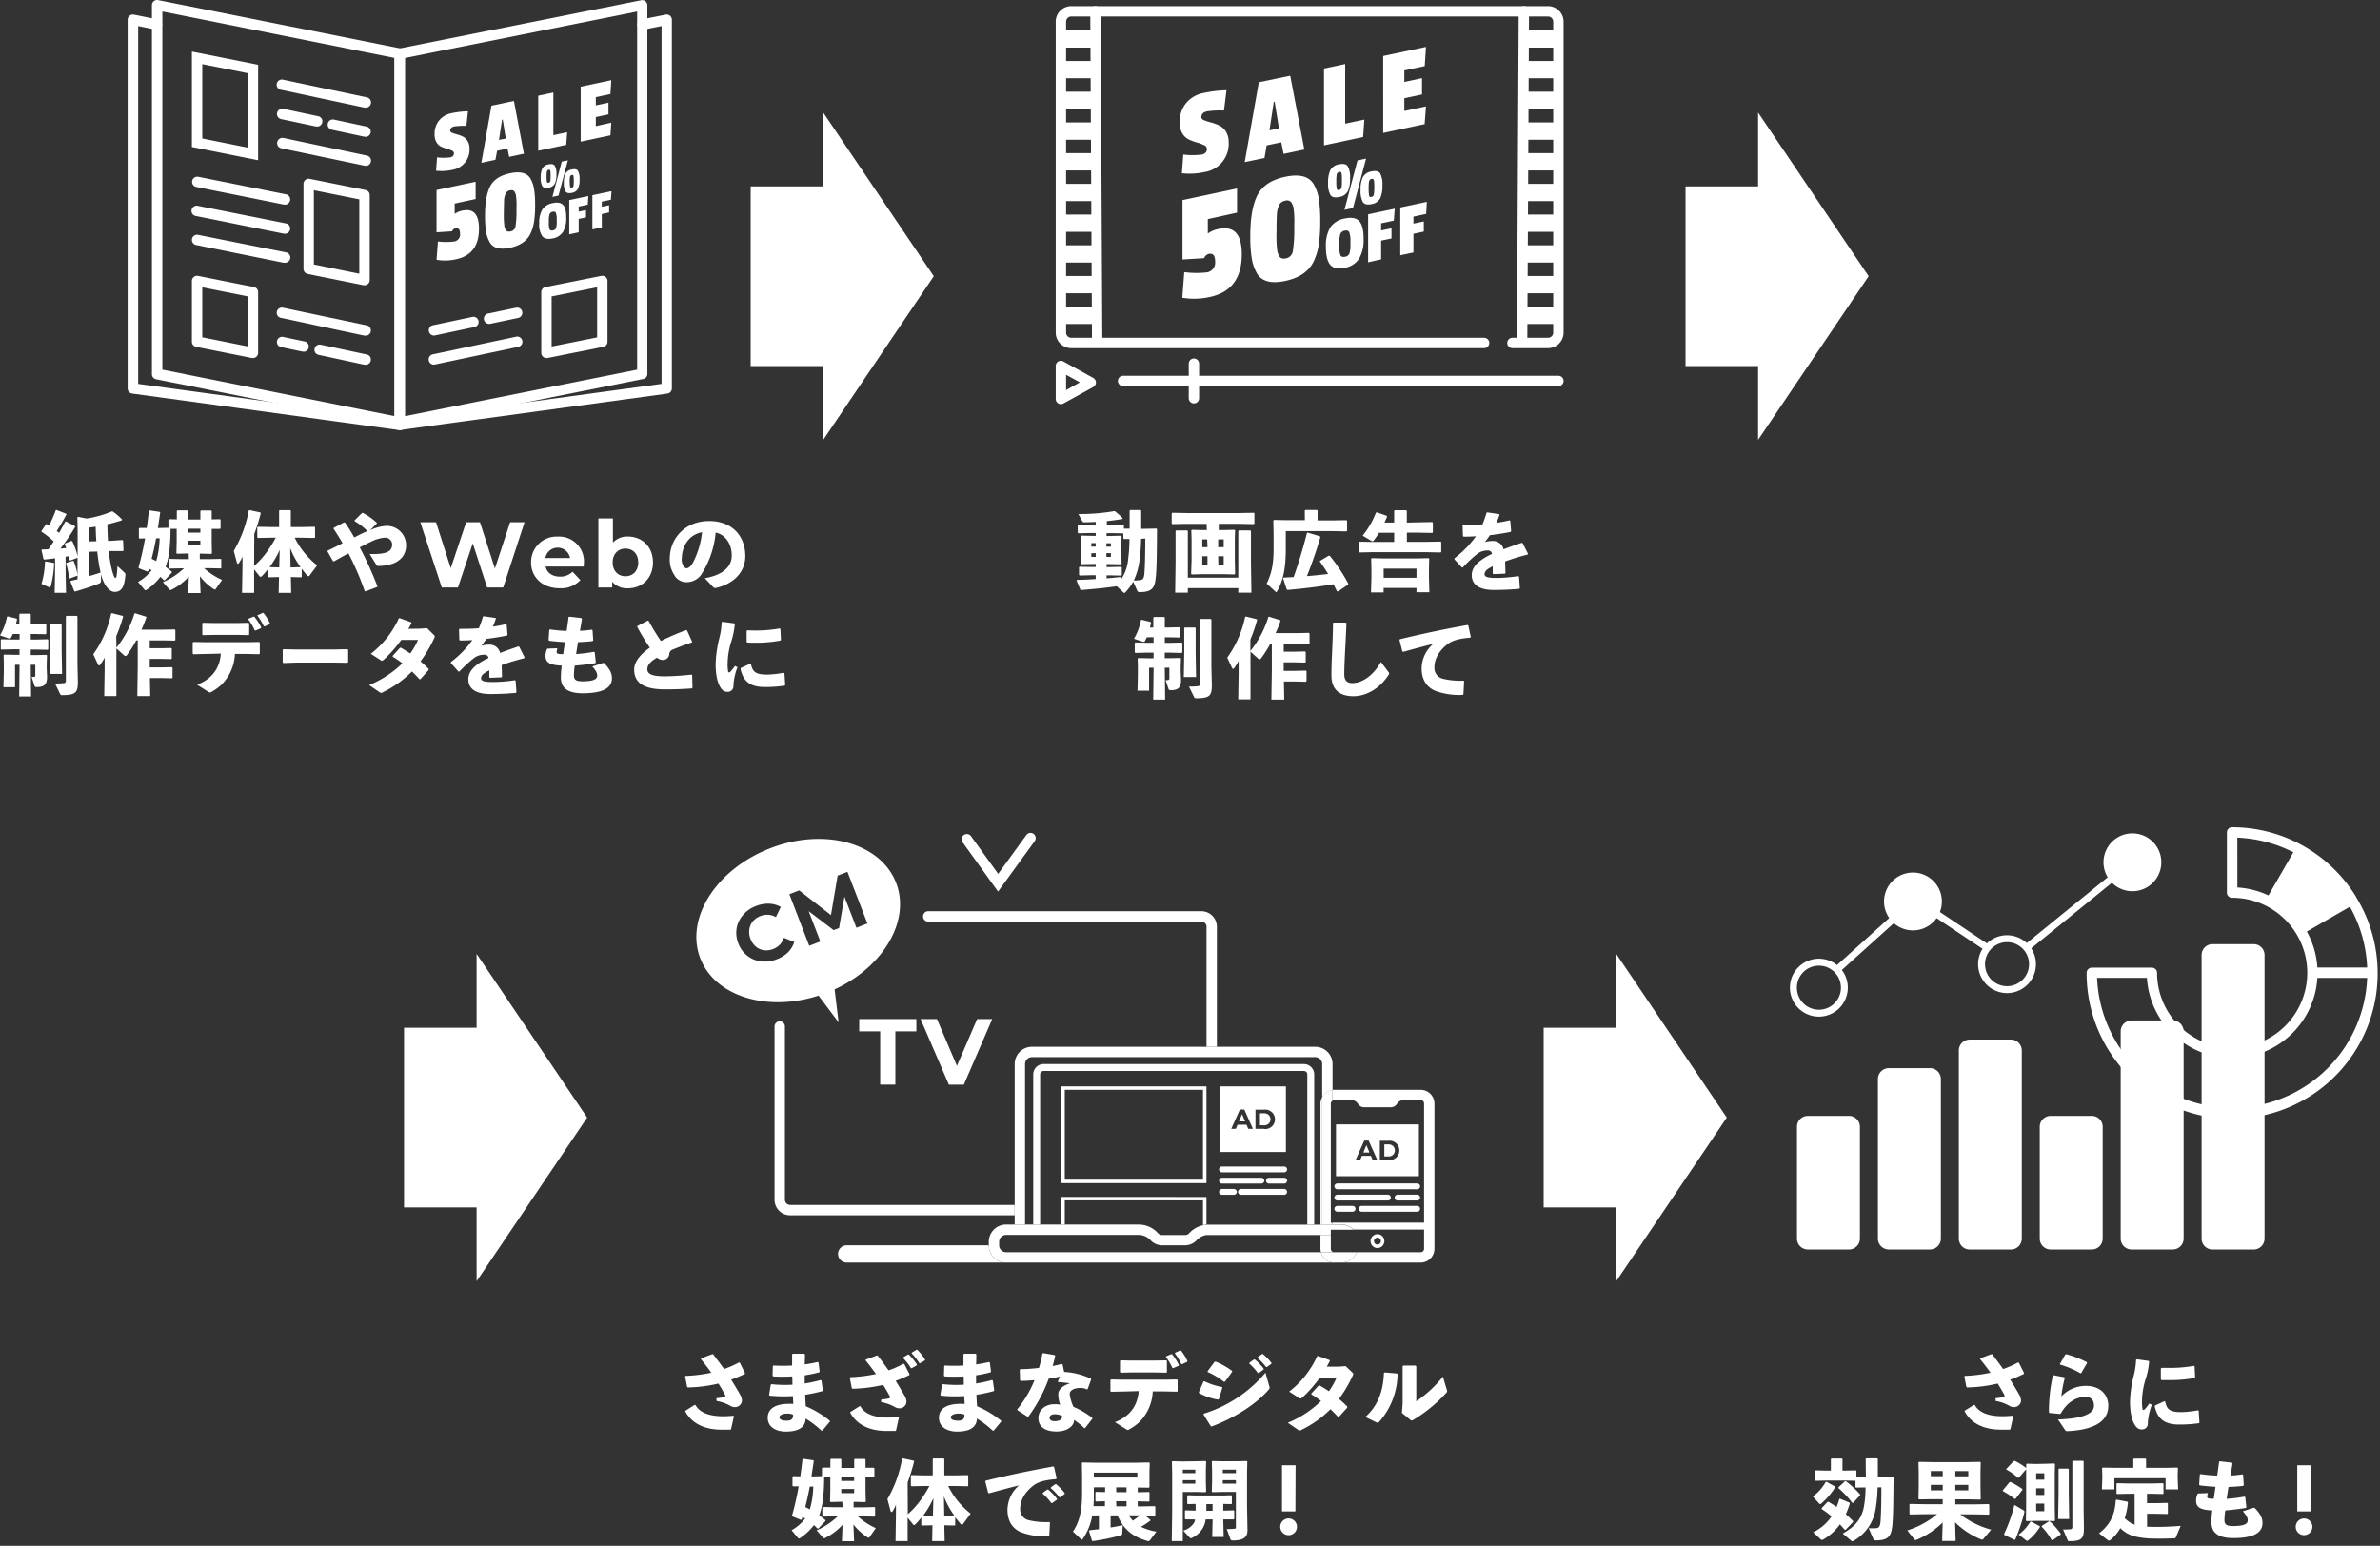 <svg width="408" height="265" viewBox="0 0 408 265" fill="none" xmlns="http://www.w3.org/2000/svg"><rect x="0" y="0" width="408" height="265" fill="#333333" stroke="none"/><path d="M160.075 47.352l-18.952-28.061v12.662h-12.437v30.798h12.437v12.657l18.952-28.056zm160.266 0l-18.952-28.061v12.662h-12.438v30.798h12.438v12.657l18.952-28.056zM100.656 191.591l-18.952-28.062v12.663H69.266v30.797h12.438v12.657l18.952-28.055zm195.363 0l-18.952-28.062v12.663h-12.438v30.797h12.438v12.657l18.952-28.055zM68.519 73.724a.89.89 0 0 1-.119-1.777l45.012-6.136V4.465l-3.098.621a.889.889 0 0 1-1.048-.698.893.893 0 0 1 .699-1.049l4.146-.829a.887.887 0 0 1 1.066.87v63.213a.893.893 0 0 1-.77.882l-45.764 6.237-.124.012z" fill="#fff"/><path d="M68.524 73.724H68.4l-45.747-6.255a.894.894 0 0 1-.77-.882V3.38a.888.888 0 0 1 1.067-.87l4.145.828a.891.891 0 0 1-.349 1.747l-3.056-.621v61.352l45.012 6.136a.89.89 0 0 1-.119 1.776l-.06-.005z" fill="#fff"/><path d="M68.524 73.31a.894.894 0 0 1-.178 0l-41.588-8.29a.882.882 0 0 1-.71-.87V.888a.893.893 0 0 1 .32-.687.882.882 0 0 1 .74-.184L68.695 8.31a.894.894 0 0 1 .716.87v63.242a.92.92 0 0 1-.325.687.894.894 0 0 1-.563.202zm-40.688-9.938l39.811 7.966V9.933l-39.811-7.96v61.4z" fill="#fff"/><path d="M44.254 27.47L32.9 25.196V8.838l11.354 2.268V27.47zm-9.577-3.73l7.8 1.563V12.55l-7.8-1.557v12.745zm27.895-5.313a1.034 1.034 0 0 1-.19 0l-14.166-3.021a.888.888 0 1 1 .35-1.735l14.214 2.997a.893.893 0 1 1-.184 1.776l-.024-.017zm0 4.993a.692.692 0 0 1-.19 0l-5.525-1.185a.89.89 0 0 1 .367-1.741l5.532 1.184a.893.893 0 1 1-.184 1.777v-.035zm-8.262-1.75a.97.97 0 0 1-.183 0l-5.923-1.25a.903.903 0 0 1-.702-1.063.9.9 0 0 1 1.063-.702l5.923 1.256a.893.893 0 0 1-.184 1.776l.006-.017zm8.262 6.712a1.034 1.034 0 0 1-.19 0l-14.166-2.961a.906.906 0 0 1 .35-1.777l14.214 3.009a.893.893 0 1 1-.184 1.776l-.024-.047zM43.365 61.376h-.172l-9.582-1.919a.882.882 0 0 1-.711-.87V48.169a.89.89 0 0 1 1.06-.871l9.583 1.913a.889.889 0 0 1 .71.877v10.4a.888.888 0 0 1-.888.888zm-8.688-3.553l7.8 1.563v-8.57l-7.8-1.564v8.57zm27.895-.301a1.034 1.034 0 0 1-.19 0l-14.166-3.02a.888.888 0 1 1 .35-1.736l14.214 2.997a.893.893 0 1 1-.184 1.777l-.024-.018zm0 4.985a1.018 1.018 0 0 1-.19 0l-7.77-1.676a.893.893 0 0 1-.684-1.057.89.89 0 0 1 1.058-.684l7.794 1.664a.893.893 0 1 1-.184 1.777l-.024-.024zm-10.619-2.244h-.184l-3.553-.753a.89.89 0 1 1 .367-1.74l3.554.751a.893.893 0 0 1-.184 1.777v-.035zm10.542-11.366h-.172l-9.577-1.93a.895.895 0 0 1-.716-.871V31.532a.888.888 0 0 1 1.06-.87l9.583 1.918a.882.882 0 0 1 .71.87v14.56a.883.883 0 0 1-.888.888zm-8.688-3.554l7.788 1.582V34.179l-7.788-1.563v12.727zm-5.017-10.28a.808.808 0 0 1-.172 0l-15.002-3.021a.888.888 0 0 1 .344-1.741l15.002 3.002a.893.893 0 0 1-.172 1.777v-.017zm0 4.992a.795.795 0 0 1-.171 0l-15.002-3.02a.89.89 0 1 1 .343-1.741l15.002 2.996a.893.893 0 0 1-.172 1.777v-.012zm0 4.987a.91.91 0 0 1-.178 0L33.61 42.003a.895.895 0 0 1-.56-1.367.883.883 0 0 1 .91-.374l15.002 2.997a.892.892 0 1 1-.172 1.777v.006zm19.734 28.27a.9.9 0 0 1-.592-.201.912.912 0 0 1-.32-.687V9.206a.888.888 0 0 1 .71-.87l41.59-8.293a.882.882 0 0 1 .98.49.905.905 0 0 1 .086.38v63.189a.885.885 0 0 1-.716.87l-41.589 8.292-.148.047zm.889-63.372v61.4l39.811-7.966v-61.4L69.413 9.94z" fill="#fff"/><path d="M93.678 61.376a.888.888 0 0 1-.889-.888v-10.4a.889.889 0 0 1 .711-.877l9.583-1.913a.887.887 0 0 1 1.06.87v10.419a.882.882 0 0 1-.711.87l-9.582 1.919h-.172zm.888-10.56v8.588l7.8-1.564v-8.588l-7.8 1.564zM74.47 57.52a.893.893 0 0 1-.183-1.776l6.728-1.422a.888.888 0 0 1 .367 1.736l-6.722 1.427c-.062.018-.125.03-.19.036zm9.465-2a.893.893 0 0 1-.184-1.777l4.738-.995a.894.894 0 0 1 .35 1.753l-4.738.995a.683.683 0 0 1-.166.023zm-9.465 6.986a.892.892 0 1 1-.183-1.777l14.173-3.003a.89.89 0 1 1 .367 1.741L74.66 62.464c-.062.02-.125.034-.19.042zm.782-41.825a3.636 3.636 0 0 1 2.162-1.28 15.269 15.269 0 0 1 2.813-.325l-.272 2.505a11.08 11.08 0 0 0-2.061.09c-.48.1-.717.343-.717.728 0 .154.112.272.343.367.27.108.544.199.824.272.333.092.658.21.971.356.345.165.633.429.83.758.238.398.358.857.343 1.32a3.5 3.5 0 0 1-2.962 3.649 8.474 8.474 0 0 1-2.771.148l.171-2.292c.75.092 1.508.092 2.257 0 .426-.089.64-.32.64-.699a.51.51 0 0 0-.344-.456 4.64 4.64 0 0 0-.823-.308 8.569 8.569 0 0 1-.983-.355 1.918 1.918 0 0 1-.835-.747 2.528 2.528 0 0 1-.338-1.368 3.625 3.625 0 0 1 .752-2.363zm14.564 5.671l-2.529.54-.29-1.428-1.776.385-.29 1.546-2.411.515 1.73-9.79 3.849-.817 1.717 9.05zm-3.109-2.6l-.527-3.257h-.107l-.533 3.482 1.167-.224zm10.358 1.076l-4.797 1.019v-9.435l2.594-.556v7.314l2.369-.498-.166 2.156zm7.581-1.629l-5.1 1.083V14.86l5.248-1.114-.148 2.37-2.506.532v1.41l2.168-.462v2.008l-2.168.462v1.557l2.654-.592-.148 2.168zM82.11 39.209c0 2.934-1.3 4.677-3.902 5.23a8.587 8.587 0 0 1-3.37.1l.237-3.139c.92.112 1.85.112 2.771 0a1.184 1.184 0 0 0 1.019-1.32c0-.739-.26-1.053-.782-.942a.817.817 0 0 0-.592.521l-2.653.166v-7.243l6.698-1.422v2.961l-3.589.776v1.777a3.28 3.28 0 0 1 1.315-.563c1.899-.414 2.849.618 2.849 3.098zm9.453-6.754c.127.898.184 1.805.172 2.712.01.931-.047 1.861-.172 2.784a7.445 7.445 0 0 1-.628 2.108c-.596 1.244-1.765 2.05-3.506 2.417-1.741.367-2.896.055-3.465-.936a5.33 5.33 0 0 1-.64-1.848 16.911 16.911 0 0 1-.177-2.7c0-2.235.294-3.92.883-5.053.588-1.133 1.721-1.877 3.4-2.232 1.752-.376 2.921-.073 3.505.906.323.569.537 1.194.628 1.842zm-3.02 3.488v-.296c.035-.754 0-1.51-.107-2.256a2.902 2.902 0 0 0-.231-.522c-.142-.237-.403-.314-.776-.237a1.007 1.007 0 0 0-.758.593 3.269 3.269 0 0 0-.26 1.078c0 .675-.036 1.273-.036 1.776v.297c-.036.834 0 1.67.107 2.499.06.186.138.366.23.539.13.26.421.35.86.254a1.037 1.037 0 0 0 .81-.918c.133-.93.187-1.868.16-2.807zm6.567-7.519c.227.455.323.963.279 1.469a3.494 3.494 0 0 1-.278 1.587 1.45 1.45 0 0 1-1.067.705c-.52.112-.882 0-1.066-.255a2.772 2.772 0 0 1-.284-1.469 3.555 3.555 0 0 1 .278-1.575 1.44 1.44 0 0 1 1.073-.705c.527-.112.882-.035 1.066.243zm-.722 1.735v-.118a4.297 4.297 0 0 0-.035-.699.344.344 0 0 0-.107-.225.279.279 0 0 0-.201 0 .385.385 0 0 0-.196.1.486.486 0 0 0-.1.243 4.189 4.189 0 0 0-.048.747v.095a5.11 5.11 0 0 0 .041.787c.01.088.05.17.113.231a.277.277 0 0 0 .201 0 .355.355 0 0 0 .196-.095.54.54 0 0 0 .1-.26c.03-.268.041-.537.036-.806zm2.961-2.665l-1.605 6.041-1.042.225 1.599-6.059 1.048-.207zm1.73 1.818c.223.454.32.96.278 1.463a3.606 3.606 0 0 1-.278 1.593 1.45 1.45 0 0 1-1.066.705c-.528.107-.883 0-1.072-.254a2.784 2.784 0 0 1-.279-1.47c-.03-.54.064-1.08.273-1.58a1.464 1.464 0 0 1 1.072-.705c.533-.13.9-.048 1.078.23l-.006.018zm-.723 1.712v-.095a4.381 4.381 0 0 0-.035-.704.32.32 0 0 0-.113-.22.314.314 0 0 0-.201 0 .391.391 0 0 0-.196.107.539.539 0 0 0-.106.249 5.12 5.12 0 0 0-.036.734v.1c-.003.249.015.496.053.741a.35.35 0 0 0 .107.231.314.314 0 0 0 .201 0 .344.344 0 0 0 .196-.1.45.45 0 0 0 .095-.255c.035-.267.05-.537.041-.806l-.006.018zm-5.372 4.88a2.696 2.696 0 0 1 1.777-1.084c.823-.177 1.41-.065 1.777.32s.533 1.114.533 2.162a4.572 4.572 0 0 1-.545 2.44 2.612 2.612 0 0 1-1.777 1.131c-.817.172-1.403.054-1.776-.373a3.448 3.448 0 0 1-.534-2.197 4.389 4.389 0 0 1 .545-2.399zm2.322.592c-.089-.183-.278-.248-.557-.189a.663.663 0 0 0-.539.426 3.837 3.837 0 0 0-.124 1.185v.225c-.03.4.015.802.136 1.184.089.172.279.232.557.172a.692.692 0 0 0 .545-.39c.102-.387.142-.787.118-1.185v-.302c.02-.38-.032-.76-.154-1.12l.018-.006zm5.455-1.416l-1.557.332v.876l1.255-.266v1.244l-1.255.266v2.298l-1.617.344v-5.87l3.269-.693-.095 1.47zm3.962-.84l-1.557.332v.876l1.255-.266v1.244l-1.255.266v2.292l-1.617.344V33.47l3.281-.693-.107 1.463zm160.656 25.443h-6.106a.89.89 0 0 1-.628-1.517.89.89 0 0 1 .628-.26h6.106a.886.886 0 0 0 .889-.889V3.715a.888.888 0 0 0-.889-.888h-81.731a.89.89 0 0 0-.889.888v53.303a.89.89 0 0 0 .889.889h70.775a.89.89 0 0 1 .628 1.517.89.89 0 0 1-.628.26h-70.775a2.666 2.666 0 0 1-2.666-2.666V3.715a2.671 2.671 0 0 1 2.666-2.665h81.731a2.67 2.67 0 0 1 2.665 2.665v53.303a2.664 2.664 0 0 1-2.665 2.666zm-83.508 9.604a.856.856 0 0 1-.45-.124.882.882 0 0 1-.439-.764v-5.668a.883.883 0 0 1 .877-.881c.154 0 .305.04.438.117l5.117 2.825a.885.885 0 0 1 .461.779.885.885 0 0 1-.461.779l-5.117 2.825a.833.833 0 0 1-.426.112zm.888-5.04v2.63l2.369-1.327-2.369-1.303zm84.397 1.95h-74.624a.89.89 0 0 1-.889-.889.89.89 0 0 1 .889-.888h74.624a.886.886 0 0 1 .889.888.888.888 0 0 1-.889.889z" fill="#fff"/><path d="M203.293 17.721a5.081 5.081 0 0 1 3.02-1.777 21.05 21.05 0 0 1 3.939-.473l-.427 3.482a15.078 15.078 0 0 0-2.884.13c-.663.137-.995.48-.995 1.013 0 .213.16.385.48.515.385.155.781.281 1.184.38a8.95 8.95 0 0 1 1.357.497c.49.23.901.599 1.184 1.06.336.557.502 1.199.48 1.848a4.883 4.883 0 0 1-4.146 5.1c-1.271.28-2.58.35-3.873.207l.236-3.204c1.049.127 2.109.127 3.157 0 .592-.125.895-.45.895-.972a.712.712 0 0 0-.48-.64 6.878 6.878 0 0 0-1.155-.438 9.723 9.723 0 0 1-1.368-.491 2.62 2.62 0 0 1-1.185-1.048 3.47 3.47 0 0 1-.479-1.913 5.039 5.039 0 0 1 1.06-3.276zm20.309 7.912l-3.554.752-.403-1.99-2.505.533-.373 2.162-3.388.699 2.417-13.687 5.383-1.12 2.423 12.651zm-4.348-3.636l-.746-4.549-.148.03-.74 4.868 1.634-.35zm14.422 1.493l-6.704 1.426V11.745l3.63-.77v10.222l3.287-.699-.213 2.991zm10.548-2.214l-7.107 1.516V9.597l7.338-1.558-.214 3.287-3.5.746v1.973l3.033-.646v2.796l-3.033.645v2.186l3.714-.788-.231 3.038zM212.876 43.59c0 4.101-1.818 6.54-5.455 7.314a12.02 12.02 0 0 1-4.738.136l.332-4.389c1.284.173 2.585.187 3.873.042a1.673 1.673 0 0 0 1.421-1.848c0-1.03-.361-1.47-1.089-1.315a1.181 1.181 0 0 0-.806.728l-3.701.231V34.303l9.351-1.99v4.145l-5.01 1.102v2.476a4.683 4.683 0 0 1 1.842-.782c2.653-.56 3.98.884 3.98 4.335zm13.213-9.435a24.52 24.52 0 0 1 .237 3.79 26.647 26.647 0 0 1-.237 3.892 10.567 10.567 0 0 1-.877 2.96c-.833 1.73-2.464 2.852-4.892 3.365-2.428.513-4.045.077-4.85-1.309a7.457 7.457 0 0 1-.889-2.582 23.576 23.576 0 0 1-.248-3.773c0-3.12.412-5.472 1.237-7.06.826-1.587 2.405-2.63 4.738-3.127 2.444-.521 4.077-.097 4.898 1.273.453.795.752 1.667.883 2.57zm-4.217 4.886v-.42a16.583 16.583 0 0 0-.154-3.157 4.432 4.432 0 0 0-.32-.723.915.915 0 0 0-1.084-.325 1.378 1.378 0 0 0-1.06.781 4.307 4.307 0 0 0-.361 1.552 56.302 56.302 0 0 0-.059 2.517v.42a19.941 19.941 0 0 0 .154 3.489c.083.26.19.512.319.752.19.367.593.486 1.185.356a1.455 1.455 0 0 0 1.143-1.286 23.17 23.17 0 0 0 .237-3.956zm9.18-10.523a3.89 3.89 0 0 1 .385 2.05c.044.76-.087 1.52-.385 2.22a2.019 2.019 0 0 1-1.492.99c-.735.153-1.232.035-1.493-.362a3.882 3.882 0 0 1-.397-2.043 4.91 4.91 0 0 1 .391-2.21 2.019 2.019 0 0 1 1.493-.988c.74-.154 1.243-.042 1.498.343zm-1.013 2.399v-.137a5.874 5.874 0 0 0-.047-.983.465.465 0 0 0-.154-.308.373.373 0 0 0-.284 0 .51.51 0 0 0-.273.148.643.643 0 0 0-.136.338c-.053.343-.075.69-.065 1.037v.136c-.01.368.01.736.059 1.101.01.122.065.236.154.32.09.035.189.035.278 0a.52.52 0 0 0 .279-.142.779.779 0 0 0 .142-.361 8.32 8.32 0 0 0 .047-1.15zm4.146-3.726l-2.245 8.476-1.462.308 2.232-8.47 1.475-.314zm2.417 2.541a3.91 3.91 0 0 1 .385 2.055c.043.76-.089 1.52-.385 2.221a2.031 2.031 0 0 1-1.475.983c-.735.154-1.232.036-1.493-.355a3.913 3.913 0 0 1-.396-2.05 4.895 4.895 0 0 1 .39-2.208 2.024 2.024 0 0 1 1.499-.99c.716-.153 1.22-.04 1.475.344zm-1.007 2.37v-.107a5.773 5.773 0 0 0-.054-.983.437.437 0 0 0-.154-.309.396.396 0 0 0-.284-.03.546.546 0 0 0-.272.149.683.683 0 0 0-.148.344 6.826 6.826 0 0 0-.054 1.03v.136c-.01.368.01.737.06 1.102.035.178.088.284.154.32a.396.396 0 0 0 .284 0 .484.484 0 0 0 .272-.142.674.674 0 0 0 .131-.356c.051-.373.073-.749.065-1.125v-.03zm-7.54 6.873a3.72 3.72 0 0 1 2.488-1.516c1.149-.248 1.972-.094 2.469.45.498.545.747 1.546.747 3.015a6.421 6.421 0 0 1-.764 3.412 3.666 3.666 0 0 1-2.482 1.58c-1.145.242-1.966.07-2.464-.514-.503-.593-.752-1.617-.752-3.08a6.058 6.058 0 0 1 .758-3.347zm3.246.836c-.13-.261-.391-.35-.782-.267a.953.953 0 0 0-.758.592 5.492 5.492 0 0 0-.172 1.665v.32a4.223 4.223 0 0 0 .208 1.658c.124.237.384.32.775.237a.955.955 0 0 0 .758-.545 5.05 5.05 0 0 0 .172-1.623v-.438a4.354 4.354 0 0 0-.201-1.6zm7.64-1.988l-2.174.462v1.226l1.777-.374v1.742l-1.777.373v3.21l-2.232.503v-8.22l4.566-.966-.16 2.044zm5.543-1.148l-2.179.461v1.197l1.777-.367v1.74l-1.777.374v3.204l-2.257.48v-8.191l4.555-.971-.119 2.073zm-39.811 32.483a.886.886 0 0 1-.888-.888v-5.923a.887.887 0 0 1 1.516-.628c.167.167.26.393.26.628v5.923a.887.887 0 0 1-.888.888zm56.264-9.772a.88.88 0 0 1-.818-.547.864.864 0 0 1-.064-.34l.296-56.562a.887.887 0 0 1 .888-.888.895.895 0 0 1 .883.894l-.296 56.561a.889.889 0 0 1-.889.883z" fill="#fff"/><path d="M267.156 5.195h-5.922v2.962h5.922V5.195zm.296 5.262h-5.922v2.961h5.922v-2.961zm0 5.268h-5.922v2.96h5.922v-2.96zm0 5.267h-5.922v2.961h5.922v-2.96zm0 5.266h-5.922v2.961h5.922v-2.961zm0 5.262h-5.922v2.96h5.922v-2.96zm0 5.265h-5.922v2.962h5.922v-2.962zm0 5.268h-5.922v2.961h5.922v-2.961zm0 5.263h-5.922v2.962h5.922v-2.962zm0 5.26h-5.922v2.962h5.922v-2.962zm-79.362 6.81a.883.883 0 0 1-.889-.882l-.296-56.56a.883.883 0 0 1 .543-.825.888.888 0 0 1 .34-.07.893.893 0 0 1 .888.888l.296 56.561a.89.89 0 0 1-.882.889z" fill="#fff"/><path d="M187.793 5.195h-5.922v2.962h5.922V5.195zm-.296 5.262h-5.922v2.961h5.922v-2.961zm0 5.268h-5.922v2.96h5.922v-2.96zm0 5.267h-5.922v2.961h5.922v-2.96zm0 5.266h-5.922v2.961h5.922v-2.961zm0 5.262h-5.922v2.96h5.922v-2.96zm0 5.265h-5.922v2.962h5.922v-2.962zm0 5.268h-5.922v2.961h5.922v-2.961zm0 5.263h-5.922v2.962h5.922v-2.962zm0 5.26h-5.922v2.962h5.922v-2.962zm216.42 101.198a24.921 24.921 0 0 0-21.274-11.952.889.889 0 0 0-.889.889v10.311a.887.887 0 0 0 .889.888 12.863 12.863 0 0 1 12.662 10.46 12.861 12.861 0 0 1-3.102 11.03 12.855 12.855 0 0 1-16.259 2.325l-.462.758.462-.758a12.903 12.903 0 0 1-4.702-5.022 12.77 12.77 0 0 1-1.457-5.923.888.888 0 0 0-.889-.888h-10.299a.888.888 0 0 0-.888.888 24.952 24.952 0 0 0 9.85 19.938 24.948 24.948 0 0 0 38.329-10.776 24.95 24.95 0 0 0-1.983-22.15l.012-.018zm-22.151 36.128a23.196 23.196 0 0 1-22.263-22.263h8.541a14.617 14.617 0 0 0 6.982 11.585 14.55 14.55 0 0 0 6.74 2.132v8.546zm1.777-46.297a23.25 23.25 0 0 1 9.606 2.505l-4.27 7.398a14.61 14.61 0 0 0-5.33-1.363l-.006-8.54zm11.916 16.092l7.38-4.253a23.115 23.115 0 0 1 2.961 10.424h-8.54a14.5 14.5 0 0 0-1.801-6.159v-.012zm-11.916 30.205v-8.529a14.656 14.656 0 0 0 13.717-13.722h8.54a23.2 23.2 0 0 1-22.257 22.263v-.012zm-18.051-42.896l-18.472 15.012.747.919 18.472-15.012-.747-.919zm-50.402 19.876l-.794-.877 13.924-12.544 12.811 8.546-.658.983-12.046-8.031-13.237 11.923z" fill="#fff"/><path d="M311.814 174.284a4.962 4.962 0 0 1-3.517-8.471 4.96 4.96 0 0 1 7.638.75 4.966 4.966 0 0 1-4.121 7.721zm0-8.736a3.777 3.777 0 1 0 1.443 7.268 3.776 3.776 0 0 0 1.223-6.161 3.773 3.773 0 0 0-2.666-1.107zm16.122-15.962a4.96 4.96 0 0 0-4.58 3.06 4.953 4.953 0 0 0 1.074 5.402 4.954 4.954 0 0 0 5.403 1.075 4.953 4.953 0 0 0 1.606-8.083 4.961 4.961 0 0 0-3.503-1.454zm16.121 20.664a4.957 4.957 0 1 1 .012-9.914 4.957 4.957 0 0 1-.012 9.914zm0-8.73a3.771 3.771 0 0 0-3.694 3.043 3.77 3.77 0 0 0 2.263 4.218 3.772 3.772 0 0 0 4.102-6.159 3.751 3.751 0 0 0-2.671-1.102zm21.499-18.649a4.953 4.953 0 0 0-4.58 3.06 4.96 4.96 0 0 0 3.612 6.759 4.956 4.956 0 0 0 5.925-4.862 4.957 4.957 0 0 0-4.957-4.957zm-48.583 48.43h-7.048a1.872 1.872 0 0 0-1.872 1.871v19.16c0 1.034.838 1.872 1.872 1.872h7.048a1.871 1.871 0 0 0 1.871-1.872v-19.16a1.87 1.87 0 0 0-1.871-1.871zm41.618 0h-7.048a1.87 1.87 0 0 0-1.871 1.871v19.16c0 1.034.837 1.872 1.871 1.872h7.048a1.871 1.871 0 0 0 1.871-1.872v-19.16a1.87 1.87 0 0 0-1.871-1.871zm-27.741-8.182h-7.048a1.872 1.872 0 0 0-1.872 1.872v27.338c0 1.034.838 1.872 1.872 1.872h7.048a1.872 1.872 0 0 0 1.871-1.872v-27.338a1.872 1.872 0 0 0-1.871-1.872zm13.87-4.902h-7.048a1.871 1.871 0 0 0-1.871 1.871v32.249a1.87 1.87 0 0 0 1.871 1.871h7.048a1.871 1.871 0 0 0 1.872-1.871v-32.249a1.872 1.872 0 0 0-1.872-1.871zm27.748-3.276h-7.048a1.872 1.872 0 0 0-1.872 1.872v35.518c0 1.033.838 1.871 1.872 1.871h7.048a1.871 1.871 0 0 0 1.871-1.871v-35.518a1.872 1.872 0 0 0-1.871-1.872zm13.87-13.084h-7.048a1.872 1.872 0 0 0-1.871 1.872v48.607c0 1.033.838 1.871 1.871 1.871h7.048a1.872 1.872 0 0 0 1.872-1.871v-48.607a1.872 1.872 0 0 0-1.872-1.872zm-235.447 14.957h-3.595v-2.115h9.796v2.115h-3.601v9.12h-2.6v-9.12zm19.208-2.115l-4.869 11.253h-2.564l-4.851-11.253h2.807l3.424 8.025 3.464-8.025h2.589zm-16.477-23.336c-2.636-6.853-12.289-9.542-21.564-5.947-9.275 3.595-14.653 12.017-12.011 18.87 2.511 6.515 11.419 9.257 20.279 6.396l3.441 4.59-.693-5.656c8.363-3.855 13.047-11.768 10.548-18.253zm-18.544 11.91a5.491 5.491 0 0 1-1.93 1.185 5.428 5.428 0 0 1-2.677.355 4.67 4.67 0 0 1-2.369-.971 4.778 4.778 0 0 1-1.534-2.115 4.853 4.853 0 0 1-.285-2.606 4.7 4.7 0 0 1 1.096-2.268 5.419 5.419 0 0 1 2.233-1.534 5.568 5.568 0 0 1 2.239-.397 4.448 4.448 0 0 1 2.007.563l-.852 1.735a3.035 3.035 0 0 0-2.63-.183c-.514.19-.97.508-1.327.924-.325.398-.53.881-.592 1.391a3.133 3.133 0 0 0 .201 1.611c.191.514.509.97.924 1.327.387.322.854.533 1.351.61a3.19 3.19 0 0 0 1.605-.207 3.023 3.023 0 0 0 1.847-1.919l1.777.71a4.391 4.391 0 0 1-1.084 1.789zm11.739-4.223l-2.055-5.33-.924 5.384-.924.355-4.282-3.252 2.002 5.201-1.907.734-3.406-8.843 1.694-.651 5.437 4.229 1.143-6.764 1.682-.645 3.423 8.842-1.883.74zm24.282-6.206l-6.082-8.446a.888.888 0 0 1 .207-1.244.893.893 0 0 1 1.244.208l4.649 6.449 4.792-6.603a.9.9 0 0 1 .584-.403.9.9 0 0 1 .692.154.876.876 0 0 1 .359.611.88.88 0 0 1-.202.68l-6.243 8.594zm35.127 33.992v15.399h-23.69v-15.399h23.69zm.593-.592h-24.875v16.583h24.875v-16.583z" fill="#fff"/><path d="M223.497 182.416h-44.591a1.774 1.774 0 0 0-1.777 1.777v25.74h1.184v-25.74a.594.594 0 0 1 .593-.592h44.609a.59.59 0 0 1 .592.592v25.74h1.184v-25.74a1.779 1.779 0 0 0-1.794-1.777zm-88.052 24.149a.896.896 0 0 1-.888-.888v-29.732a.889.889 0 0 0-1.777 0v29.732a2.67 2.67 0 0 0 2.665 2.665h38.497v-1.777h-38.497zm73.162-47.685a2.668 2.668 0 0 0-2.665-2.665h-46.788a.889.889 0 1 0 0 1.777h46.788a.885.885 0 0 1 .889.888v20.575h1.776V158.88z" fill="#fff"/><path d="M181.944 205.193v4.738h.592v-4.145h23.69v4.246a4.08 4.08 0 0 1 .593-.089v-4.738l-24.875-.012zm-12.438 8.293h-24.36a1.481 1.481 0 0 0 0 2.962h27.327a2.977 2.977 0 0 1-2.741-1.827 2.966 2.966 0 0 1-.226-1.135zm47.186-22.626h-.699v2.056h.699a1.038 1.038 0 0 0 .778-.272 1.043 1.043 0 0 0 .33-.756 1.025 1.025 0 0 0-.33-.756 1.04 1.04 0 0 0-.778-.272z" fill="#fff"/><path d="M209.188 186.244v11.253h11.253v-11.253h-11.253zm4.797 7.279l-.296-.705h-1.54l-.296.705h-.782l1.475-3.311h.758l1.48 3.311h-.799zm2.748 0h-1.51v-3.287h1.51a1.671 1.671 0 0 1 1.286.419 1.655 1.655 0 0 1 .55 1.236 1.663 1.663 0 0 1-1.836 1.656v-.024z" fill="#fff"/><path d="M212.398 192.254h1.048l-.527-1.268-.521 1.268z" fill="#fff"/><path d="M209.484 200.48h10.661m-2.613 1.926h2.612m-10.66 0h6.752m-3.507 1.924h7.415m-10.66 0h2.043" stroke="#fff" stroke-linecap="round" stroke-linejoin="round"/><path d="M236.135 213.953a1.18 1.18 0 0 1-1.094-.731 1.181 1.181 0 0 1 .257-1.291 1.181 1.181 0 0 1 2.022.838 1.184 1.184 0 0 1-1.185 1.184zm0-1.777a.595.595 0 0 0-.547.366.588.588 0 0 0 .129.645.588.588 0 0 0 .911-.089.595.595 0 0 0-.074-.748.592.592 0 0 0-.419-.174z" fill="#fff"/><path fill-rule="evenodd" clip-rule="evenodd" d="M239.423 189.322a1.239 1.239 0 0 1-.918.498h-4.738a1.238 1.238 0 0 1-.918-.498l-.137-.195a1.231 1.231 0 0 0-.918-.516h8.707a1.23 1.23 0 0 0-.918.492l-.16.219zm-1.41 6.87h-.699v2.056h.699a1.043 1.043 0 0 0 .779-.272c.104-.097.187-.214.243-.344a1.026 1.026 0 0 0-.604-1.385 1.043 1.043 0 0 0-.418-.055zm-4.294 1.392h1.048l-.527-1.268-.521 1.268z" fill="#fff"/><path fill-rule="evenodd" clip-rule="evenodd" d="M229.028 192.756v8.884h14.214v-8.884h-14.214zm6.278 6.094l-.296-.705h-1.54l-.296.705h-.782l1.475-3.311h.758l1.481 3.311h-.8zm2.748 0h-1.51v-3.287h1.51a1.671 1.671 0 0 1 1.286.42 1.668 1.668 0 0 1 .55 1.236 1.672 1.672 0 0 1-1.148 1.582 1.671 1.671 0 0 1-.688.073v-.024z" fill="#fff"/><path d="M229.253 203.383h13.693m-3.358 1.922h3.358m-13.693 0h8.671m-4.501 1.925h9.523m-13.693 0h2.624" stroke="#fff" stroke-linecap="round" stroke-linejoin="round"/><path d="M226.446 214.668h-53.978a1.184 1.184 0 0 1-1.185-1.185v-.592a1.188 1.188 0 0 1 1.185-1.185h22.843a2.772 2.772 0 0 1 1.907.889 2.77 2.77 0 0 0 1.901.888h4.146a2.768 2.768 0 0 0 1.901-.888 2.567 2.567 0 0 1 1.06-.711c.19-.078.389-.132.593-.16h19.544v-1.777h-19.29a7.302 7.302 0 0 0-.847.101 4.486 4.486 0 0 0-2.44 1.445 1.25 1.25 0 0 1-.527.231h-4.146a1.246 1.246 0 0 1-.533-.243 4.482 4.482 0 0 0-3.269-1.551h-22.843a2.96 2.96 0 0 0-2.962 2.961v.592c0 .786.312 1.539.868 2.094a2.958 2.958 0 0 0 2.094.868h56.264a2.368 2.368 0 0 1-2.286-1.777z" fill="#fff"/><path d="M228.14 214.08v-2.369h-1.777v2.369c.004.2.032.399.083.592h2.286a.59.59 0 0 1-.592-.592zm-1.48-25.98a2.368 2.368 0 0 0-.297 1.125v20.729h.297V188.1zm16.878-1.266h-14.806a2.922 2.922 0 0 0-.296 0v1.836a.585.585 0 0 1 .296-.088h14.806a.593.593 0 0 1 .592.592v20.433h-15.694v.296h1.48a2.975 2.975 0 0 1 2.109.888h12.105v3.287a.59.59 0 0 1-.592.593h-10.909a2.96 2.96 0 0 1-2.713 1.776h13.622a2.367 2.367 0 0 0 2.369-2.369v-24.874a2.368 2.368 0 0 0-2.369-2.37z" fill="#fff"/><path d="M232.629 214.67h-6.183a2.371 2.371 0 0 0 2.286 1.777h1.185a2.959 2.959 0 0 0 2.712-1.777zm-5.969-2.964h1.48v-.888h3.885a2.97 2.97 0 0 0-2.108-.888h-3.554v1.776h.297zm1.776-24.818v-4.472a2.964 2.964 0 0 0-2.961-2.961h-48.566a2.964 2.964 0 0 0-2.961 2.961v27.517h1.777v-27.517a1.184 1.184 0 0 1 1.184-1.184h48.566a1.184 1.184 0 0 1 1.184 1.184v5.686a2.366 2.366 0 0 1 1.777-1.214z" fill="#fff"/><path d="M228.436 209.932v-.296h-.296v-20.433a.593.593 0 0 1 .296-.504v-1.836a2.377 2.377 0 0 0-1.777 1.185v21.884h1.777zM11.383 88.202a31.044 31.044 0 0 1-1.658 2.825c.13.106.266.225.414.325a58.77 58.77 0 0 0 1.037-1.907l.13-.059 1.528.8.06.13a35.1 35.1 0 0 1-2.536 3.731l.995-.089a8.228 8.228 0 0 0-.254-.68l.059-.12 1.096-.426.136.042c.393.825.7 1.688.918 2.576V90.7l-.047-1.983.088-.119 1.51.296a17.947 17.947 0 0 0 4.336-1.225l.148.03a11.2 11.2 0 0 1 1.587 1.361l-.047.148a34.6 34.6 0 0 1-2.47.681c0 .948.042 1.896.089 2.826h.545L21 92.578l.107.107.06 1.688-.09.1H18.65c.078.834.2 1.662.367 2.482.314 1.48.593 2.132.758 2.132.166 0 .25-.19.368-2.037l1.184 1.108c.148.147.19.207.178.385-.178 2.055-.652 2.931-1.866 2.931-.8 0-1.824-1.007-2.327-3.05v1.137a.415.415 0 0 1-.308.462c-.729.326-2.914 1.048-4.146 1.392l-.13-.077-.652-1.64.06-.137c.337-.06.722-.148 1.154-.249v-3.766.07l-1.232.475-.13-.09c-.048-.207-.089-.426-.148-.65l-.533.088v2.547l.07 3.642H9.37l.071-3.642v-2.28c-.592.088-1.184.148-1.847.225l-.137-.077-.35-1.552.108-.107c.367 0 .74 0 1.095-.03.308-.444.592-.888.9-1.344a13.317 13.317 0 0 0-2.102-1.658v-.119l.788-1.184h.13c.136.077.266.148.403.237a26.13 26.13 0 0 0 1.125-2.606l.13-.06 1.676.652.024.119zm-2.191 8.291l.089.107a18.723 18.723 0 0 1-.563 3.873c-.047.166-.107.225-.196.225a.47.47 0 0 1-.16-.047l-1.243-.563c.36-1.226.56-2.494.592-3.772l.089-.072 1.392.25zm3.316-.355l.13.06c.302.763.52 1.557.652 2.368l-.06.136-1.284.474-.107-.077a13.199 13.199 0 0 0-.503-2.511l.077-.107 1.095-.343zm4.01-3.346c-.077-.83-.089-1.67-.119-2.5-.384.06-.77.119-1.143.16v2.37l1.262-.03zm-1.262 5.981c.67-.195 1.333-.385 1.985-.621-.101-.474-.19-.948-.279-1.422-.118-.722-.207-1.45-.296-2.174l-1.41.042v4.175zm17.087-3.88h-.402l-1.594.042-.106-.1.047-1.926v-2.25h-1.054a34.9 34.9 0 0 1-.19 3.672 12.864 12.864 0 0 1-.651 2.854c.338.255.693.516 1.066.83v.148l-1.214 1.315h-.148c-.19-.208-.397-.403-.592-.593a9.836 9.836 0 0 1-2.37 2.221.307.307 0 0 1-.195.077.227.227 0 0 1-.11-.035.225.225 0 0 1-.08-.083l-1.083-1.303a7.665 7.665 0 0 0 2.327-1.996c-.148-.095-.314-.178-.462-.267l-.13.427-.148.059-1.451-.563-.06-.13a50.36 50.36 0 0 0 1.132-4.993l-.96.03-.106-.1V90.61l.107-.1h1.243c.13-.936.249-1.896.367-2.902l.107-.107 1.73.255.106.1-.403 2.665h.314l1.493-.041v-1.362l.106-.107 1.333.03v-1.433l.1-.107h1.659l.118.089v1.469h2.162v-1.44l.107-.1h1.717l.119.089v1.433l1.421-.03.1.107v1.45l-.1.108h-1.421v2.262l.041 1.925-.13.1-1.44-.041h-.515v.93h1.641l1.954-.042.09.071v1.499l-.09.07-1.954-.04h-.9c.912.83 1.952 1.508 3.08 2.007l-1.067 1.528a.209.209 0 0 1-.177.119.365.365 0 0 1-.19-.077 9.637 9.637 0 0 1-2.369-2.192l.119 2.873h-2.12l.106-2.813a10.125 10.125 0 0 1-2.961 2.238.53.53 0 0 1-.208.071c-.059 0-.1-.041-.177-.118l-1.096-1.244a12.757 12.757 0 0 0 3.613-2.369h-.593l-1.942.042-.1-.09V95.9l.088-.089 1.954.042h1.434l-.042-.96zm-5.579-2.606a58.644 58.644 0 0 1-.77 3.507c.267.136.533.254.782.402.366-1.271.566-2.585.592-3.909h-.604zm5.402-.965h2.185v-.681h-2.185v.681zm0 2.09h2.185v-.71h-2.185v.71zm11.4 3.612a14.335 14.335 0 0 0 2.073-2.25 20.452 20.452 0 0 0 1.629-2.595h-.693l-2.369.048-.1-.107v-1.7l.1-.106 2.37.047h1.272V87.56l.101-.101h1.8l.107.1v2.802h1.67l2.399-.047.089.106v1.7l-.089.107-2.399-.048h-1a13.637 13.637 0 0 0 3.85 4.738l-1.304 1.748a.262.262 0 0 1-.19.118.373.373 0 0 1-.266-.166c-.314-.367-.592-.74-.888-1.107v1.39l-.077.072-1.629-.042h-.16l.06 2.707h-2.15l.059-2.707h-.13l-1.689.041-.106-.088v-1.268c-.312.403-.649.787-1.007 1.15a.32.32 0 0 1-.22.118.243.243 0 0 1-.195-.119l-.918-1.149v4.022h-2.073l.078-4.573v-1.64a7.334 7.334 0 0 1-.593 1.078c-.059.106-.13.148-.19.148-.058 0-.135-.06-.165-.16l-.545-2.043a21.055 21.055 0 0 0 2.564-6.918l.137-.071 1.848.397.076.136a31.628 31.628 0 0 1-1.113 3.554l-.024 5.478zm4.146.249h.16l.077-3.003a15.712 15.712 0 0 1-1.735 2.961l1.498.042zm3.82-.042a13.943 13.943 0 0 1-1.782-3.275l.059 3.317h.19l1.533-.042zm7.623-7.627c.592.829 1.078 1.676 1.581 2.534.74-.385 1.48-.77 2.25-1.083a9.477 9.477 0 0 0-2.19-1.7v-.148l1.273-1.262h.16a11.226 11.226 0 0 1 2.369 1.676v.13l-1.137 1.144a7.466 7.466 0 0 1 2.647-.729 3.303 3.303 0 0 1 3.512 3.305c0 2.458-2.073 3.518-4.667 3.554-.237 0-.326 0-.444-.208l-1.137-1.836c2.517.06 3.85-.266 3.85-1.616a1.184 1.184 0 0 0-1.316-1.185 6.446 6.446 0 0 0-2.369.722c-.592.267-1.184.593-1.865.936a61.938 61.938 0 0 1 3.032 6.675l-.059.119-1.996.752-.13-.06a46.72 46.72 0 0 0-2.784-6.45c-.847.427-1.658.919-2.487 1.363h-.137l-.959-1.688v-.136c.841-.397 1.73-.859 2.576-1.285A42.377 42.377 0 0 0 57.2 90.67v-.166l1.777-.948.178.048zm30.767-.071l-3.66 11.188h-2.754l-2.464-7.575-2.54 7.575h-2.766L72.06 89.533h2.689l2.523 7.865 2.641-7.865h2.37l2.558 7.93 2.606-7.93h2.475zm10.122 7.592h-6.515c.237 1.072 1.15 1.73 2.458 1.73a2.914 2.914 0 0 0 2.162-.836l1.35 1.434a4.52 4.52 0 0 1-3.553 1.392c-2.962 0-4.904-1.872-4.904-4.43a4.378 4.378 0 0 1 4.584-4.425 4.258 4.258 0 0 1 4.477 4.46c-.011.195-.011.468-.059.675zm-6.515-1.457h4.194a2.15 2.15 0 0 0-4.235 0h.041zm18.408.752c0 2.701-1.872 4.431-4.282 4.431a3.356 3.356 0 0 1-2.707-1.12v.989h-2.369V88.875h2.494v4.146a3.329 3.329 0 0 1 2.594-1.037c2.404.012 4.27 1.736 4.27 4.436zm-2.529 0c0-1.486-.942-2.369-2.186-2.369-1.243 0-2.191.895-2.191 2.37 0 1.474.942 2.368 2.191 2.368 1.25 0 2.192-.882 2.192-2.369h-.006zm11.413 2.7c3.186-.533 4.62-2.055 4.62-3.832 0-2.25-1.244-3.672-2.754-3.98a15.996 15.996 0 0 1-2.281 6.894 3.067 3.067 0 0 1-2.777 1.6 2.371 2.371 0 0 1-2.091-1.316 4.711 4.711 0 0 1-.723-2.677c0-3.553 2.677-6.485 6.746-6.485 4.069 0 6.207 2.707 6.207 5.994 0 2.695-1.895 4.738-5.034 5.478a.498.498 0 0 1-.474-.148l-1.439-1.528zm-3.962-3.31c-.017.39.069.778.249 1.125.165.296.373.485.592.485.337 0 .77-.337 1.184-1.137a14.858 14.858 0 0 0 1.469-5.034c-2.138.367-3.471 2.28-3.471 4.56h-.023zM2.191 108.691a6.56 6.56 0 0 1-.355.711.13.13 0 0 1-.136.071.908.908 0 0 1-.237-.041L0 108.928c.58-.981.98-2.058 1.185-3.18l.118-.077 1.558.385.059.136c-.06.279-.119.545-.196.812h.593v-1.688l.13-.107h1.735l.09.118v1.688h.65l1.908-.041.106.101v1.557l-.106.101-1.907-.042H5.27v.948h.99l1.912-.047.1.106v1.599l-.1.107-1.913-.047H5.27v.947h.96l1.717-.041.107.1-.048 1.392v.859l.06 1.439c0 1.386-.593 1.73-1.777 1.73-.225 0-.314 0-.385-.255l-.486-1.492c.148.009.296.009.444 0 .16 0 .19-.089.19-.326v-1.747H5.27v.562l.06 4.869H3.286l.06-4.869v-.562h-.77v3.849H.591l.06-2.6v-1.498l-.03-1.392.1-.101 1.777.042h.847v-.948H2.162l-1.937.048-.089-.066v-1.599l.1-.106 1.938.047h1.184v-.948H2.191zm8.38-1.539v4.234l.072 4.146H8.54l.077-4.146v-4.234l.101-.107h1.777l.077.107zm2.779 9.784c0 1.747-.356 2.233-2.648 2.233-.296 0-.308-.03-.385-.178l-.888-1.818c.49.005.98-.015 1.469-.06.308-.029.396-.118.396-.473v-10.957l.107-.101h1.777l.1.101v7.983l.072 3.27zm6.603-5.892a17.442 17.442 0 0 0 3.098-5.876l.118-.029 1.907.592v.166a23.967 23.967 0 0 1-.829 2.055h3.613l2.085-.047.118.106v1.718l-.118.101-2.085-.042h-2.191v1.345h1.883l1.777-.042.118.101v1.705l-.118.101-1.777-.041h-1.883v1.463h1.942l1.848-.042.119.101v1.706l-.119.1-1.848-.047h-1.913l.06 3.097h-2.221l.076-4.975v-4.572h-.254a19.105 19.105 0 0 1-1.582 2.499.383.383 0 0 1-.284.178.388.388 0 0 1-.219-.118l-1.32-1.185v8.167h-2.085l.07-4.572v-2.037a8.48 8.48 0 0 1-.77 1.244c-.07.088-.13.13-.189.13-.06 0-.118-.059-.166-.148l-.823-1.777a18.59 18.59 0 0 0 3.062-6.977l.13-.071 1.854.462.071.13a28.199 28.199 0 0 1-1.184 3.358l.03 1.973zm15.423 1.068l-2.233.048-.107-.119v-1.883l.119-.101 2.209.041h6.989l2.067-.041.118.101v1.883l-.107.119-2.096-.048h-2.061a7.916 7.916 0 0 1-2.37 5.33 8.988 8.988 0 0 1-1.675 1.185.599.599 0 0 1-.25.089.647.647 0 0 1-.313-.148l-1.877-1.185c2.339-.888 3.879-2.618 4.068-5.33l-2.481.059zm5.23-3.269h-3.85l-1.973.041-.1-.118v-1.907l.13-.089 1.824.041h3.95l2.014-.041.119.101v1.895l-.1.118-2.015-.041zm1.966-2.754l.87-.373h.148a8.85 8.85 0 0 1 1.185 1.848l-.041.136-.919.397-.148-.03a9.225 9.225 0 0 0-1.095-1.866v-.112zm1.551-.592l.889-.415h.148a8.703 8.703 0 0 1 1.113 1.777l-.047.136-.859.397-.148-.03a9.46 9.46 0 0 0-1.09-1.818l-.005-.047zm13.243 8.094h-6.615l-2.186.077-.1-.119v-2.12l.1-.13 2.12.047h6.61l2.274-.047.119.106v2.103l-.1.118-2.222-.035zm17.004-4.752c.101.119.16.178.16.267a.529.529 0 0 1-.07.248 23.29 23.29 0 0 1-2.37 4.028c.49.41.958.845 1.404 1.303v.166l-1.433 1.599h-.137a28.04 28.04 0 0 0-1.303-1.333 18.215 18.215 0 0 1-4.986 3.554.443.443 0 0 1-.622-.042l-1.73-1.184a17.827 17.827 0 0 0 5.698-3.731c-.531-.41-1.085-.79-1.659-1.138v-.148l1.256-1.38h.166c.545.326 1.078.652 1.581.989.53-.728.979-1.513 1.339-2.339H68.79a22.216 22.216 0 0 1-3.02 3.423c-.279.208-.356.19-.593 0l-1.61-1.036a16.084 16.084 0 0 0 4.797-6.071l.148-.041 2.008.722v.166c-.16.326-.338.634-.516.948l2.026-.03 1.184-.089 1.155 1.149zm2.926 4.665a17.449 17.449 0 0 0 3.684-3.773c-.711.059-1.451.071-2.144.071l-.09-.089-.058-1.818.1-.089c1.114 0 2.21 0 3.3-.106.28-.644.514-1.307.698-1.984l.118-.071 2.026.296.089.1c-.178.522-.356.966-.515 1.392a29.43 29.43 0 0 0 2.22-.426l.13.071.149 1.747-.089.136a44.946 44.946 0 0 1-3.524.563c-.237.355-.592.811-.859 1.184a4.404 4.404 0 0 1 1.392-.189 1.81 1.81 0 0 1 1.806 1.421 84.355 84.355 0 0 1 3.14-1.113l.148.059.918 1.824-.072.131c-1.498.384-2.771.769-3.867 1.184.03.592.047 1.303.06 2.014l-.101.083-1.955.077-.118-.089v-1.185c-.907.433-1.41.847-1.41 1.345 0 .497.592.639 1.913.651a25.606 25.606 0 0 0 3.862-.308l.148.089.136 1.966-.089.119a48.45 48.45 0 0 1-4.383.195c-2.99 0-3.772-1.261-3.772-2.535 0-1.415 1.184-2.41 2.57-3.192.265-.146.56-.294.889-.444a.644.644 0 0 0-.74-.563c-.602-.01-1.19.17-1.683.516a21.753 21.753 0 0 0-2.576 2.369h-.148l-1.303-1.451v-.178zm18.247-2.281c-.07.175-.11.362-.118.551 0 .325.296.367 1.125.367l.296-2.055a40.713 40.713 0 0 1-2.712-.237l-.09-.136.12-1.718.118-.089a23.63 23.63 0 0 0 2.86.255c.119-.818.237-1.647.326-2.369l.13-.071 2.056.237.106.13a49.82 49.82 0 0 1-.343 2.061 24.81 24.81 0 0 0 2.043-.195l.118.088.119 1.748-.13.118c-.758.089-1.617.148-2.488.178a91.304 91.304 0 0 0-.314 2.043 25.227 25.227 0 0 0 3.05-.385l.137.089.189 1.735-.089.119c-1.273.207-2.44.337-3.524.426a12.685 12.685 0 0 0-.142 1.658c0 .741.338 1.025 1.463 1.025 1.984 0 2.529-.391 2.529-.995 0-.314-.148-.782-.841-1.54l1.777-.592a.302.302 0 0 1 .176-.004c.058.015.11.048.15.093 1.083 1.143 1.261 1.836 1.261 2.517 0 1.48-1.214 2.576-5.022 2.576-2.897 0-3.726-1.184-3.726-2.677a15.24 15.24 0 0 1 .148-2.061c-1.972-.101-2.783-.486-2.783-1.67.003-.409.094-.813.266-1.185l.119-.059 1.581-.059.06.083zm23.093 6.792a58.378 58.378 0 0 1-4.667.166c-3.554 0-5.254-1.084-5.254-3.406 0-1.344 1.114-2.636 2.683-3.743a39.68 39.68 0 0 1-2.161-3.554l.029-.148 1.777-.935.148.047a39.976 39.976 0 0 0 2.102 3.447 42.984 42.984 0 0 1 4.336-1.866l.148.059.876 1.943-.059.119a43.88 43.88 0 0 0-3.465 1.303.948.948 0 0 0-.402.74 1.09 1.09 0 0 1-.352.681c-.196.177-.45.276-.714.278a1.53 1.53 0 0 1-1.019-.397c-1.185.664-1.67 1.286-1.67 1.985 0 .989 1.255 1.214 3.003 1.214a44.274 44.274 0 0 0 4.56-.296l.118.082.06 2.121-.077.16zm5.2-11.425l2.043.278.089.119a13.931 13.931 0 0 1-.681 3.216 13.422 13.422 0 0 0-.551 3.435c-.022.499.008.999.089 1.492.047.19.195.208.414 0 .269-.309.522-.631.758-.965l.427.225a10.115 10.115 0 0 0-.693 3.121.984.984 0 0 1-1.025 1.096c-.592 0-.947-.314-1.285-.906-.338-.593-.74-1.748-.74-3.874.05-1.52.269-3.029.651-4.501.219-.863.348-1.746.385-2.635l.119-.101zm10.702 10.951a23.122 23.122 0 0 1-3.477.237c-2.961 0-3.761-1.493-4.116-3.133l.071-.137 1.587-.722.131.041c.284 1.392.858 1.836 2.842 1.824.929-.03 1.854-.135 2.766-.313l.136.088.131 1.984-.071.131zm-6.456-9.476c.492 0 .965.029 1.421.029a23.76 23.76 0 0 0 4.176-.355l.107.089.088 1.865-.088.119a21.97 21.97 0 0 1-4.283.373c-.473 0-.929 0-1.403-.03l-.107-.136v-1.836l.089-.118zm62.555-18.089l1.936-.041.101.1v.593h.977v-3.08l.107-.1h1.776l.101.1v3.11h.403l2.203-.042.107.1c-.03 3.288-.03 6.249-.196 8.067-.177 1.925-.533 2.725-2.783 2.725a.396.396 0 0 1-.427-.279l-.681-1.516a8.499 8.499 0 0 1-1.35 1.836c-.071.077-.119.107-.178.107s-.118-.048-.189-.119l-1.096-1.036c-1.925.278-3.642.444-6.1.651l-.131-.029-.669-1.617.107-.101c1.125 0 2.173-.077 3.18-.136v-.652h-.811l-1.943.048-.101-.107v-1.303l.101-.1 1.943.047h.811v-.521h-.219l-2.209.047-.101-.107.042-1.729v-1.658l-.042-1.303.101-.107 2.209.047h.219v-.491h-1.107l-1.866.047-.107-.106v-1.303l.107-.101 1.866.041h1.107v-.485c-.663.041-1.332.059-2.014.07a.3.3 0 0 1-.278-.177l-.681-1.244a33.267 33.267 0 0 0 6.1-.485h.142c.476.358.921.754 1.333 1.184v.148c-.918.16-1.806.279-2.695.368v.64h.895zm-2.802 3.14h-.752v.591h.752v-.592zm-.752 1.734v.622h.752v-.64l-.752.019zm3.358-1.125v-.592h-.77v.592h.77zm-.77 1.747h.77v-.64h-.77v.64zm.03-3.583h.266l2.203-.047.107.106-.047 1.375v1.51l.047 1.806-.107.107-2.203-.048h-.266v.522h.562l1.937-.048.107.1v1.304l-.107.107-1.937-.048h-.562v.521c.829-.077 1.658-.148 2.517-.254l-.048.462a7.403 7.403 0 0 0 1.232-3.554c.142-1.13.215-2.267.22-3.406h-.948l-.101-.1v-.859l-1.936-.047h-.936v.491zm5.922.474a33.086 33.086 0 0 1-.266 3.654 11.929 11.929 0 0 1-.989 3.507c.36 0 .72-.024 1.078-.072.456-.059.681-.219.752-1.314.106-1.523.136-3.892.136-5.816l-.711.041zm11.223-2.553h-3.423l-2.458.047-.1-.107v-1.73l.1-.106 2.458.047h9.062l2.457-.047.101.107v1.73l-.101.106-2.457-.048h-3.554v1.066h.729l1.966-.041.106.1-.047 1.6v3.583l.047 2.233-.106.136-1.966-.047h-3.394l-1.984.047-.089-.118.077-2.251v-3.583l-.047-1.6.106-.1 1.967.041h.592l-.042-1.066zm5.431 9.22v-7.989l.101-.106h1.972l.101.106v5.449l.077 5.117h-2.251v-.782h-8.647v.782h-2.173l.071-5.117v-5.449l.106-.106h1.896l.1.106v7.99h8.647zm-5.33-6.555h-.841v1.332h.888l-.047-1.332zm-.841 2.89v1.474h.888v-1.474h-.888zm3.672-1.558v-1.332h-.948v1.332h.948zm-.918 3.032h.918v-1.474h-.948l.03 1.474zm14.818-9.307l.101-.1h1.984l.107.1v1.688h2.499l2.458-.041.101.1v1.718l-.101.107-2.458-.048h-7.948v3.02c0 3.466-.474 5.55-1.51 7.327-.048.077-.077.107-.119.107a.154.154 0 0 1-.118-.06l-1.528-1.403c.817-1.7 1.184-3.21 1.184-6.023v-2.37l-.047-2.416.107-.1 2.457.04h2.843l-.012-1.646zm2.677 4.531a73.604 73.604 0 0 1-2.309 6.704 77.6 77.6 0 0 0 3.63-.367 28.987 28.987 0 0 0-1.409-2.132v-.1l1.54-.919.159.042a29.328 29.328 0 0 1 3.169 4.768l-.03.16-1.747 1.184-.177-.059c-.19-.397-.385-.8-.593-1.185-2.546.433-5.223.741-7.847.978l-.148-.072-.634-1.912.101-.13 1.705-.09a85.028 85.028 0 0 0 2.281-7.551l.13-.071 2.073.622.106.13zm16.761-2.519l2.417-.042.101.1v1.66l-.101.106-2.417-.048h-1.936v1.57h3.328l2.458-.042.107.101v1.658l-.101.107-2.458-.047h-9.239l-2.251.047-.118-.107v-1.67l.148-.07 2.221.04H239v-1.569h-2.588a16.87 16.87 0 0 1-.918 1.32.272.272 0 0 1-.219.131.315.315 0 0 1-.178-.06l-1.498-.9a14.832 14.832 0 0 0 2.28-3.938l.136-.06 1.712.593.047.148c-.13.356-.278.693-.426 1.019H239v-1.984l.107-.13h1.942l.119.118v1.996l1.948-.047zm-5.922 11.253v.769h-2.162l.071-2.546v-1.345l-.041-1.895.089-.089 2.215.048h5.33l2.209-.048.101.09-.042 1.894v1.244l.071 2.618h-2.209v-.74h-5.632zm5.638-3.317H237.2v1.57h5.626l.006-1.57zm6.509-1.777a17.45 17.45 0 0 0 3.684-3.773c-.711.06-1.451.071-2.144.071l-.089-.088-.059-1.819.101-.088c1.113 0 2.209-.03 3.304-.107.277-.645.508-1.308.693-1.984l.119-.071 2.031.296.089.1c-.178.522-.355.966-.521 1.392.74-.118 1.481-.248 2.221-.426l.136.071.148 1.777-.089.136c-1.084.22-2.298.415-3.553.563a19.12 19.12 0 0 1-.859 1.184 4.418 4.418 0 0 1 1.392-.19 1.81 1.81 0 0 1 1.806 1.422c.93-.355 1.984-.728 3.133-1.113l.148.059.918 1.824-.071.13a40.28 40.28 0 0 0-3.861 1.185c.029.592.041 1.303.059 2.008l-.107.088-1.954.078-.119-.09v-1.255c-.9.432-1.403.841-1.403 1.344 0 .504.592.64 1.907.652a26.356 26.356 0 0 0 3.861-.308l.148.089.137 1.966-.089.119a48.265 48.265 0 0 1-4.383.195c-2.961 0-3.773-1.261-3.773-2.535 0-1.421 1.185-2.41 2.577-3.192.264-.146.56-.294.888-.444a.643.643 0 0 0-.242-.456.663.663 0 0 0-.498-.137 2.849 2.849 0 0 0-1.688.516 21.855 21.855 0 0 0-2.577 2.398h-.148l-1.273-1.392v-.195zm-52.752 13.551a6.738 6.738 0 0 1-.356.711.132.132 0 0 1-.136.071.875.875 0 0 1-.237-.042l-1.463-.491a9.649 9.649 0 0 0 1.185-3.181l.118-.077 1.558.385.059.136c-.059.279-.118.545-.195.812h.592v-1.7l.13-.107h1.747l.089.119v1.688h.652l1.907-.042.106.101v1.558l-.106.1-1.907-.041h-.652v.948h.989l1.913-.048.101.107v1.581l-.101.107-1.925-.059h-.989v.947h.96l1.717-.041.107.1-.047 1.392v.859l.059 1.433c0 1.392-.592 1.736-1.777 1.736-.225 0-.314-.03-.385-.255l-.474-1.463c.16 0 .296 0 .444-.03.148-.029.19-.088.19-.325v-1.777h-.782v.592l.059 4.869h-2.043l.059-4.869v-.592h-.77v3.938h-1.984l.06-2.606v-1.492l-.03-1.392.101-.101 1.747.042h.876v-.965h-1.184l-1.937.047-.106-.107v-1.581l.106-.107 1.937.048h1.184v-.948l-1.166.012zm8.38-1.57v4.235l.071 4.146h-2.102l.077-4.146v-4.235l.1-.106h1.747l.107.106zm2.778 9.785c0 1.776-.356 2.232-2.648 2.232-.296 0-.308-.029-.385-.177l-.888-1.818c.488.005.977-.015 1.463-.06.314-.029.403-.118.403-.473v-10.957l.1-.101h1.777l.101.101v8.043l.077 3.21zm6.603-5.863a17.451 17.451 0 0 0 3.098-5.875h.118l1.907.592.03.16a23.607 23.607 0 0 1-.829 2.061h3.612l2.085-.047.119.106v1.718l-.119.101-2.085-.042h-2.221v1.345h1.878l1.777-.042.118.101v1.705l-.118.101-1.777-.041h-1.878v1.463h1.937l1.854-.048.118.107v1.7l-.118.106-1.854-.047h-1.907l.059 3.097h-2.203l.077-4.975v-4.602h-.255c-.462.873-.99 1.709-1.581 2.5a.391.391 0 0 1-.284.178.386.386 0 0 1-.219-.119l-1.321-1.184v8.167h-2.103l.071-4.572v-2.026c-.22.436-.477.852-.77 1.244-.071.083-.13.13-.189.13s-.119-.059-.166-.148l-.829-1.777a18.5 18.5 0 0 0 3.068-6.977l.13-.071 1.854.456.071.137a28.249 28.249 0 0 1-1.155 3.358v1.96zm14.262-4.868h2.091l.118.107c-.077 1.836-.148 3.091-.225 4.62-.059 1.285-.148 2.961-.148 4.098s.503 1.54 1.392 1.54c1.705 0 3.63-1.333 4.886-3.625l1.285 1.712a.341.341 0 0 1 .047.474c-1.468 2.327-3.79 3.689-6.052 3.689-2.263 0-3.761-1.054-3.761-3.553 0-2.055.1-3.435.148-4.78.041-1.184.118-2.458.118-4.193l.101-.089zm11.786 4.927l-.486-1.954.059-.119a184.715 184.715 0 0 1 11.603-2.44l.136.071.426 1.973-.1.13c-1.647.118-3.08.415-3.986 1.184-1.374 1.114-2.144 2.458-2.144 3.85a1.874 1.874 0 0 0 1.433 1.996c1.163.281 2.36.391 3.554.326l.1.106-.118 2.251-.118.089c-1.59.09-3.181-.142-4.679-.681-1.463-.622-2.369-1.866-2.369-3.88a5.625 5.625 0 0 1 1.984-4.175c-1.451.355-3.039.77-5.135 1.362l-.16-.089zM122.807 239.704c.64-.06.977-.119 1.214-.16.237-.042.415-.136.267-.433-.279-.544-.664-1.184-1.126-1.924a24.539 24.539 0 0 1-5.253.669l-.119-.107-.343-1.777.089-.1a24.964 24.964 0 0 0 4.4-.551 49.067 49.067 0 0 0-1.777-2.322l.03-.136 1.907-.711h.148c.592.782 1.262 1.659 1.884 2.547a17.51 17.51 0 0 0 2.546-1.125l.148.029.901 1.807-.06.13c-.755.368-1.53.694-2.321.977a61.547 61.547 0 0 1 1.581 2.654c.174.307.266.654.267 1.006a1.186 1.186 0 0 1-1.256 1.049 1.454 1.454 0 0 1-.77-.237 7.212 7.212 0 0 0-2.328-.812l-.029-.473zm-5.283 2.132l1.563-.989.137.029c.829 1.493 2.783 1.919 4.738 1.919.515 0 1.018-.029 1.777-.089l.071.107-.486 2.203-.136.077h-1.493c-2.961 0-5.123-1.084-6.236-3.157l.065-.1zm14.712-4.54c1.199.131 2.408.161 3.612.089 0-.474 0-.948-.047-1.422a26.813 26.813 0 0 1-3.257 0l-.101-.136.041-1.64.119-.089c1.061.059 2.125.059 3.186 0v-1.907l.107-.119h1.996l.106.119c0 .592-.029 1.184-.047 1.717a26.534 26.534 0 0 0 2.251-.414l.118.118.195 1.54-.106.118c-.809.214-1.63.382-2.458.504v1.404c.925-.142 1.841-.34 2.742-.593l.13.089.237 1.67-.071.137c-.973.269-1.962.481-2.961.633.03.699.059 1.351.107 1.967a17.022 17.022 0 0 1 4.145 2.505v.106l-1.303 1.57h-.159a16.193 16.193 0 0 0-2.695-2.061c-.089 1.599-1.38 2.221-3.453 2.221-1.404 0-3.062-.634-3.062-2.369 0-2.014 2.144-2.5 4.394-2.369a35.83 35.83 0 0 1-.071-1.351 24.142 24.142 0 0 1-3.997-.071l-.089-.118.278-1.735.113-.113zm2.647 5.046c-.77 0-1.273.326-1.273.592 0 .356.314.622 1.273.622.829 0 1.125-.373 1.066-1.036a2.36 2.36 0 0 0-1.066-.178zm16.186-2.411c.398-.034.793-.09 1.185-.166.308-.059.414-.13.266-.426-.284-.551-.669-1.185-1.125-1.925a24.935 24.935 0 0 1-5.253.663l-.119-.101-.343-1.776.088-.107a24.979 24.979 0 0 0 4.401-.545 48.59 48.59 0 0 0-1.777-2.327v-.131l1.907-.71h.148a55.638 55.638 0 0 1 1.878 2.546c.879-.303 1.73-.679 2.546-1.125l.148.03.907 1.776-.06.137c-.77.367-1.54.693-2.327.977a63.375 63.375 0 0 1 1.587 2.647c.174.307.266.654.267 1.007a1.184 1.184 0 0 1-1.262 1.054 1.48 1.48 0 0 1-.77-.243 7.177 7.177 0 0 0-2.322-.811l.03-.444zm-5.283 2.132l1.581-.995.137.03c.829 1.492 2.783 1.925 4.738 1.925.521 0 1.024-.03 1.777-.089l.077.1-.492 2.209-.13.072h-1.499c-2.925 0-5.117-1.078-6.23-3.151l.041-.101zm9.056-9.375l.817-.474h.148a9.459 9.459 0 0 1 1.362 1.688v.148l-.858.503h-.149a9.483 9.483 0 0 0-1.32-1.717v-.148zm1.469-.8l.799-.486h.148a8.775 8.775 0 0 1 1.315 1.659v.148l-.829.485h-.148a9.08 9.08 0 0 0-1.303-1.676l.018-.13zm5.3 5.408c1.2.131 2.409.161 3.613.089 0-.474 0-.948-.041-1.422a26.83 26.83 0 0 1-3.258 0l-.106-.136.047-1.64.118-.089c1.06.059 2.122.059 3.181 0v-1.907l.101-.119h2.001l.101.119c0 .592 0 1.184-.041 1.717a26.88 26.88 0 0 0 2.25-.414l.119.118.189 1.54-.1.118c-.81.214-1.63.382-2.458.504v1.404a22.83 22.83 0 0 0 2.736-.593l.136.089.237 1.67-.077.137c-.974.269-1.962.481-2.961.633 0 .699.059 1.351.1 1.967a16.947 16.947 0 0 1 4.146 2.505v.106l-1.303 1.57h-.166a15.724 15.724 0 0 0-2.694-2.061c-.089 1.599-1.374 2.221-3.447 2.221-1.41 0-3.068-.634-3.068-2.369 0-2.014 2.15-2.5 4.4-2.369 0-.444-.059-.906-.077-1.351a24.142 24.142 0 0 1-3.997-.071l-.089-.118.284-1.735.124-.113zm2.654 5.046c-.77 0-1.274.326-1.274.592 0 .356.308.622 1.274.622.829 0 1.125-.373 1.066-1.036a2.36 2.36 0 0 0-1.066-.178zm16.624-9.862c-.13.592-.296 1.185-.426 1.706a36.482 36.482 0 0 0 1.552-.356l.136.06.278 1.303c1.587.085 3.141.478 4.578 1.155l.042.148-.592 1.64-.119.059a2.474 2.474 0 0 0-1.184-.248c-.948 0-1.777.367-1.777 1.036.093.766.313 1.51.651 2.203a14.183 14.183 0 0 1 3.228 1.896v.148l-1.244 1.599h-.136a14.12 14.12 0 0 0-1.729-1.404c-.048 1.185-1.351 1.984-3.021 1.984-1.925 0-3.109-.77-3.109-2.31 0-1.391 1.184-2.369 2.772-2.369.321-.006.643.019.959.077a5.152 5.152 0 0 1-.326-1.806c0-.8.782-1.481 2.014-1.854-.592-.101-1.303-.16-2.014-.207l-.077-.101.374-.847c-.64.136-1.292.267-1.937.356a25.93 25.93 0 0 1-3.494 6.514h-.148l-1.748-1.125v-.136a19.478 19.478 0 0 0 2.962-4.999c-.77.071-1.558.119-2.369.131l-.119-.089-.047-1.819.106-.106c1.126 0 2.174-.101 3.181-.207.247-.807.444-1.628.592-2.458l.136-.089 1.984.343.071.172zm-.177 9.98c-.498 0-.794.308-.794.592 0 .355.32.592.859.592.841 0 1.327-.296 1.315-.888a2.587 2.587 0 0 0-1.38-.296zm11.987-3.908l-2.239.047-.1-.118v-1.896l.118-.1 2.203.041h6.989l2.085-.041.124.1v1.884l-.106.118-2.103-.047h-2.055a7.922 7.922 0 0 1-2.369 5.33 9.172 9.172 0 0 1-1.67 1.185.593.593 0 0 1-.255.088.651.651 0 0 1-.308-.148l-1.883-1.184c2.339-.889 3.879-2.618 4.074-5.33l-2.505.071zm5.224-3.27h-3.85l-1.966.042-.107-.119v-1.907l.137-.089 1.818.042h3.956l2.014-.042.118.101v1.895l-.106.119-2.014-.042zm1.972-2.754l.871-.373h.148a9.19 9.19 0 0 1 1.184 1.848l-.041.136-.918.397h-.148a9.244 9.244 0 0 0-1.096-1.866v-.142zm1.552-.622l.859-.385h.148a8.499 8.499 0 0 1 1.107 1.807l-.041.136-.859.397h-.148a9.19 9.19 0 0 0-1.102-1.836l.036-.119zm4.063 6.781l.799-1.836.131-.059c.963.466 1.985.799 3.038.989l.071.119-.592 1.972-.136.071a9.887 9.887 0 0 1-3.252-1.125l-.059-.131zm12.094-.995c.025.077.041.157.047.237 0 .107-.047.178-.166.314-2.233 2.576-5.993 4.898-9.742 6.29h-.16l-1.262-2.026.048-.16a22.502 22.502 0 0 0 10.565-7.018l.67 2.363zm-10.572-2.635l1.184-1.599.178-.03a13.64 13.64 0 0 1 2.825 1.587v.16l-1.226 1.688-.166.03a12.454 12.454 0 0 0-2.813-1.688l.018-.148zm7.166-1.451l.77-.545h.148c.562.463 1.069.99 1.51 1.569v.148l-.817.593h-.183a9.145 9.145 0 0 0-1.463-1.6l.035-.165zm1.392-.93l.758-.551h.142a8.71 8.71 0 0 1 1.469 1.522v.148l-.77.563h-.148a9.085 9.085 0 0 0-1.451-1.54v-.142zm16.233 2.606c.107.119.16.178.16.267a.527.527 0 0 1-.071.248 22.866 22.866 0 0 1-2.369 4.028c.474.403.948.829 1.41 1.303v.195l-1.439 1.593h-.131a27.457 27.457 0 0 0-1.303-1.332 18.344 18.344 0 0 1-4.992 3.553.447.447 0 0 1-.593-.041l-1.729-1.185a17.806 17.806 0 0 0 5.698-3.731 18.02 18.02 0 0 0-1.659-1.137v-.148l1.262-1.38h.16c.55.326 1.083.651 1.587.989a12.39 12.39 0 0 0 1.315-2.322h-2.873a22.298 22.298 0 0 1-3.02 3.424c-.279.207-.356.189-.622 0l-1.611-1.037a16.082 16.082 0 0 0 4.797-6.071l.148-.041 2.014.723v.165c-.166.326-.344.634-.521.948h2.031l1.214-.089 1.137 1.078zm2.222 7.634c1.984-1.699 3.097-4.217 3.198-7.533l.136-.101 2.085.178.118.118a12.623 12.623 0 0 1-3.091 8.114c-.148.148-.225.207-.326.207a.444.444 0 0 1-.237-.071l-1.883-.912zm8.747-2.689a20.427 20.427 0 0 0 4.561-4.222l.651 2.179c.041.105.067.214.077.326 0 .101-.047.16-.136.266a25.447 25.447 0 0 1-5.597 4.602.693.693 0 0 1-.337.148c-.077 0-.137-.047-.237-.118l-1.44-1.185.119-1.67v-6.337l.118-.107h2.103l.118.119v5.999zm-98.397 17.233h-.397l-1.599.041-.107-.101.047-1.924v-2.251l-1.054.03c0 1.184-.059 2.44-.189 3.672a12.87 12.87 0 0 1-.652 2.854c.338.249.693.516 1.066.829v.148l-1.232 1.292h-.148c-.189-.208-.396-.403-.592-.593a9.828 9.828 0 0 1-2.369 2.221.285.285 0 0 1-.189.077.226.226 0 0 1-.196-.118l-1.078-1.303a7.657 7.657 0 0 0 2.322-2.002l-.462-.266-.13.432-.149.059-1.451-.592-.059-.136a48.128 48.128 0 0 0 1.137-5.017h-.959l-.101-.101v-1.545l.101-.101 1.244.03c.136-.936.254-1.896.367-2.902l.106-.107 1.73.255.106.1-.402 2.665h.314l1.492-.041v-1.362l.107-.107h1.332v-1.392l.101-.106h1.658l.119.089v1.468h2.209v-1.451l.101-.1h1.717l.119.089v1.433h1.421l.101.106v1.434l-.101.106-1.421-.029v2.25l.047 1.925-.136.101-1.433-.042h-.522v.93h1.647l1.948-.041.095.071v1.492l-.095.077-1.948-.047h-.918a11.41 11.41 0 0 0 3.074 2.014l-1.061 1.528a.211.211 0 0 1-.073.081.218.218 0 0 1-.104.037.39.39 0 0 1-.196-.077 9.624 9.624 0 0 1-2.398-2.191l.118 2.872h-2.085l.101-2.813a10.094 10.094 0 0 1-2.961 2.239.532.532 0 0 1-.207.071c-.06 0-.101-.042-.178-.119l-1.096-1.243a12.638 12.638 0 0 0 3.613-2.399h-.592l-1.943.047-.101-.089v-1.48l.089-.089 1.955.041h1.433l-.053-.929zm-5.579-2.606a54.759 54.759 0 0 1-.77 3.506c.266.136.533.254.781.403a15.22 15.22 0 0 0 .593-3.909h-.604zm5.401-.966h2.209v-.681h-2.209v.681zm0 2.091h2.209v-.711h-2.209v.711zm11.407 3.61a14.366 14.366 0 0 0 2.073-2.245 21.05 21.05 0 0 0 1.628-2.594h-.698l-2.37.047-.106-.106v-1.7l.106-.107 2.37.048h1.273v-2.802l.101-.101h1.776l.107.101v2.802h1.641l2.369-.048.088.107v1.7l-.088.106-2.369-.047h-.978a13.678 13.678 0 0 0 3.85 4.738l-1.303 1.777a.269.269 0 0 1-.081.08.25.25 0 0 1-.109.038.376.376 0 0 1-.266-.166c-.314-.367-.592-.74-.888-1.107v1.35l-.077.071-1.629-.041h-.16l.059 2.706h-2.144l.053-2.706h-.13l-1.688.041-.1-.089v-1.273c-.313.405-.649.79-1.007 1.155a.331.331 0 0 1-.225.118.239.239 0 0 1-.19-.118l-.918-1.155v4.027h-2.073l.071-4.572v-1.641a7.258 7.258 0 0 1-.562 1.078c-.06.101-.131.148-.19.148s-.136-.059-.166-.159l-.545-2.044a21.188 21.188 0 0 0 2.517-6.917l.131-.071 1.854.396.071.137a31.629 31.629 0 0 1-1.108 3.583l.03 5.455zm4.146.254h.165l.071-3.003a15.37 15.37 0 0 1-1.729 2.962l1.493.041zm3.82-.047a13.778 13.778 0 0 1-1.777-3.269l.059 3.316h.19l1.528-.047zm5.804-3.877l-.492-1.954.059-.119c4.146-1.006 7.433-1.688 11.608-2.446l.131.077.432 1.967-.106.136c-1.641.118-3.08.414-3.98 1.184-1.38 1.108-2.15 2.458-2.15 3.85a1.874 1.874 0 0 0 1.439 1.996c1.163.276 2.359.385 3.553.326l.107.1-.118 2.251-.119.089a11.732 11.732 0 0 1-4.679-.681c-1.469-.592-2.369-1.866-2.369-3.874a5.641 5.641 0 0 1 1.984-4.175c-1.451.355-3.032.77-5.135 1.362l-.165-.089zm9.369 0l.77-.55h.148c.562.463 1.069.99 1.51 1.569v.148l-.811.592h-.148a9.641 9.641 0 0 0-1.469-1.599v-.16zm1.392-.935l.752-.545h.148a8.712 8.712 0 0 1 1.463 1.528v.148l-.77.562h-.148a8.671 8.671 0 0 0-1.451-1.539l.006-.154zm7.084 4.826a10.07 10.07 0 0 1-1.647 4.057.175.175 0 0 1-.13.089c-.048 0-.089-.03-.148-.089l-1.38-1.303c1.096-1.617 1.569-3.554 1.569-6.545v-2.931l-.041-2.263.101-.106 2.457.047h6.515l2.458-.047.107.106-.048 1.374v2.737l-.1.106-1.913-.029v.811h.148l1.777-.041.088.071v1.498l-.088.071-1.777-.041h-.148v.87h.533l2.369-.041.118.089v1.445l-.118.095-1.659-.036.918.74v.148a13.93 13.93 0 0 1-1.599 1.055 9.42 9.42 0 0 0 2.636.829l-1.066 1.433c-.107.136-.178.196-.296.196a.95.95 0 0 1-.237-.048c-2.476-.74-3.986-1.907-5.064-4.365h-1.185v2.073a26.513 26.513 0 0 0 2.085-.403l-.089 1.351a.38.38 0 0 1-.193.381.372.372 0 0 1-.144.045 39.23 39.23 0 0 1-4.738.966l-.119-.089-.503-1.647.089-.13 1.611-.178v-2.369l-1.149.018zm.278-4.827v1.066c0 .77 0 1.499-.071 2.162h1.972v-.841l-1.557.041-.072-.1v-1.463l.089-.089 1.57.041v-.829l-1.931.012zm7.462-1.688v-.829h-7.462v.829h7.462zm-3.612 2.517h1.753v-.829h-1.777l.024.829zm0 2.428h1.753v-.87h-1.777l.024.87zm2.132 1.54a6.8 6.8 0 0 0 .711.918c.414-.284.829-.592 1.226-.918h-1.937zm11.59-9.264l1.57-.041.107.1-.048 1.57v1.883l.048 1.659-.119.13-1.569-.042h-2.31v8.422h-1.895l.071-5.034v-6.586l-.042-1.972.089-.101 1.581.042 2.517-.03zm-.177 2.032v-.593h-2.144v.593h2.144zm-2.144 1.806h2.144v-.592h-2.144v.592zm1.777 6.124h-1.292l-.118-.089v-1.374l.107-.089 1.303.042h.42v-1.138h-.136l-1.185.03-.118-.089v-1.344l.106-.089 1.226.041h4.987l1.232-.041.101.101v1.332l-.101.089-1.232-.03h-.142v1.138h.545l1.232-.042.101.107v1.356l-.101.089h-1.777l.071 3.02h-1.966l.071-3.02h-1.185a4.36 4.36 0 0 1-.343 1.184 4.042 4.042 0 0 1-2.043 1.996.412.412 0 0 1-.16.048.3.3 0 0 1-.225-.119l-1.066-1.184a3.294 3.294 0 0 0 1.824-1.321c.095-.177.164-.366.207-.563l-.343-.041zm2.262-2.618v1.137h1.066v-1.137h-1.066zm2.618-2.085l-1.57.042-.118-.13.047-1.659v-1.883l-.047-1.57.106-.1 1.57.041h2.736l1.587-.041.089.1-.047 1.973v5.596l.077 4.229c0 1.321-.948 1.718-2.505 1.718-.297 0-.356-.071-.415-.219l-.64-1.736c.455.007.91-.013 1.363-.059.177 0 .207-.089.207-.444v-5.858h-2.44zm2.446-3.227v-.593h-2.251v.593h2.251zm-2.251 1.806h2.251v-.592h-2.251v.592zm12.716 7.395a1.436 1.436 0 0 1-1.718 1.405 1.434 1.434 0 0 1-.503-2.602 1.434 1.434 0 0 1 2.221 1.197zm-.267-2.635h-2.298v-7.919h2.328l-.03 7.919zm120.039-19.41c.634-.06.978-.119 1.215-.16.236-.042.414-.136.266-.433-.284-.544-.669-1.184-1.125-1.924a24.54 24.54 0 0 1-5.254.669l-.118-.107-.343-1.777.088-.1a25.002 25.002 0 0 0 4.395-.551 49.067 49.067 0 0 0-1.777-2.322v-.136l1.913-.711h.148c.592.782 1.256 1.659 1.878 2.547a17.25 17.25 0 0 0 2.546-1.125l.148.029.907 1.807-.06.13c-.757.369-1.534.695-2.327.977a62.432 62.432 0 0 1 1.587 2.654c.174.307.266.654.267 1.006a1.187 1.187 0 0 1-1.262 1.049 1.495 1.495 0 0 1-.77-.237 7.155 7.155 0 0 0-2.322-.812v-.473zm-5.282 2.132l1.581-.989.136.029c.823 1.493 2.778 1.919 4.738 1.919.521 0 1.025-.029 1.777-.089l.077.107-.492 2.203-.13.077h-1.498c-2.962 0-5.117-1.084-6.231-3.157l.042-.1zm15.197-6.083l1.848.356.094.13a20.397 20.397 0 0 0-.592 3.157 5.782 5.782 0 0 1 4.229-1.807c2.475 0 3.82 1.54 3.82 3.406 0 2.884-2.796 4.146-6.93 4.347-.266 0-.349 0-.473-.19l-1.226-1.806c3.968-.118 6.171-.906 6.171-2.322 0-.888-.308-1.539-1.54-1.539-1.333 0-2.961.74-4.146 2.836l-.154.077-1.777-.165-.106-.131a28.852 28.852 0 0 1 .681-6.289l.101-.06zm1.107-1.913l.918-1.611.148-.077c1.234.323 2.426.786 3.554 1.38l.029.148-1.006 1.73h-.148a15.821 15.821 0 0 0-3.477-1.481l-.018-.089zm13.172-.811l2.043.279.083.118a13.485 13.485 0 0 1-.675 3.216 13.422 13.422 0 0 0-.551 3.435c-.022.499.008 1 .089 1.493.047.195.195.207.415 0a9.96 9.96 0 0 0 .752-.96l.432.225a10.115 10.115 0 0 0-.693 3.122.99.99 0 0 1-.258.785.985.985 0 0 1-.767.31c-.592 0-.947-.314-1.285-.906-.337-.592-.74-1.777-.74-3.873.05-1.52.269-3.03.651-4.502.219-.862.349-1.746.385-2.635l.119-.107zm10.702 10.951a23.049 23.049 0 0 1-3.482.237c-2.962 0-3.761-1.492-4.146-3.139l.077-.13 1.581-.723.136.042c.279 1.392.859 1.836 2.843 1.818a17.244 17.244 0 0 0 2.766-.308l.136.089.13 1.984-.041.13zm-6.456-9.476h1.422a23.815 23.815 0 0 0 4.146-.355l.1.089.089 1.865-.089.119a21.898 21.898 0 0 1-4.276.373h-1.409l-.101-.137v-1.836l.118-.118zm-55.986 20.333l.03.148a12.108 12.108 0 0 1-2.369 2.772.356.356 0 0 1-.196.1c-.059 0-.112-.041-.177-.118l-1.078-1.185a7.932 7.932 0 0 0 2.221-2.517h.148l1.421.8zm1.659 7.403c-.255-.314-.522-.592-.8-.918a8.969 8.969 0 0 1-2.872 2.606.53.53 0 0 1-.208.071.338.338 0 0 1-.248-.13l-1.262-1.185a7.952 7.952 0 0 0 3.151-2.724 14.675 14.675 0 0 0-1.7-1.256v-.148l1.019-1.096h.148c.478.273.943.569 1.392.889.188-.449.346-.91.473-1.38l.119-.03 1.629.669.059.131a17.707 17.707 0 0 1-.693 1.848c.426.373.841.77 1.255 1.184v.148l-1.302 1.351-.16-.03zm3.612-12.124l.101-.106h1.883l.101.106v3.08h.385l2.203-.047.107.106c-.036 3.287-.036 6.278-.196 8.097-.177 1.924-.592 2.724-2.854 2.724a.399.399 0 0 1-.433-.284l-.781-1.807c.428.03.857.03 1.285 0 .462-.059.681-.225.758-1.32.101-1.523.13-3.755.13-5.68h-.645a26.364 26.364 0 0 1-.344 3.731 7.625 7.625 0 0 1-3.79 5.443.358.358 0 0 1-.19.077.285.285 0 0 1-.178-.089l-1.48-1.244c2.369-1.332 3.228-2.712 3.595-4.412.223-1.151.328-2.322.314-3.494l-1.647.029-.071-.083v-1.084l-1.676-.041h-3.358l-1.777.041-.106-.1v-1.587l.106-.101 1.777.041h.811v-1.966l.107-.107h1.777l.106.107v1.966h.516l1.776-.041.101.101v.995h1.617l-.03-3.051zm-2.15 7.534h-.148a15.632 15.632 0 0 0-2.369-2.529v-.148l1.126-1.037h.148c.89.662 1.705 1.421 2.428 2.263v.148l-1.185 1.303zm13.433-.634l-2.132.041-.101-.101.042-2.132v-2.505l-.042-1.599.101-.101 2.209.042h6.053l2.209-.042.101.101-.041 1.676v2.369l.041 2.221-.101.101-2.061-.042h-2.191v.859h3.257l2.458-.047.101.106v1.599l-.101.101-2.458-.047h-2.41a15.172 15.172 0 0 0 5.295 2.623L340 263.827a.22.22 0 0 1-.085.091.217.217 0 0 1-.122.027.525.525 0 0 1-.178-.041 13.519 13.519 0 0 1-4.454-2.932l.089 3.21h-2.31l.089-3.169a14.21 14.21 0 0 1-4.483 2.962.555.555 0 0 1-.184.047c-.071 0-.112-.047-.177-.118l-1.215-1.534c1.866-.59 3.6-1.535 5.106-2.784h-2.18l-2.458.047-.1-.1v-1.629l.136-.077 2.422.047h3.139v-.858h-1.919zm-.118-4.827v.888h2.043v-.888h-2.043zm0 2.369v.935h2.043v-.935h-2.043zm4.205-1.463h2.221v-.889h-2.221v.889zm0 2.398h2.221v-.935h-2.221v.935zm10.34 1.436l-.177.041a13.018 13.018 0 0 0-1.996-1.333l-.048-.118 1.155-1.404.178-.047a12.41 12.41 0 0 1 2.014 1.185l.041.148-1.167 1.528zm-1.99 6.064a26.52 26.52 0 0 0 1.777-4.998l1.57.93a.297.297 0 0 1 .13.355 31.453 31.453 0 0 1-1.54 4.62l-.148.088-1.73-.847-.059-.148zm7.107-12.046l1.528-.048.101.107-.041 1.67v5.822l.041 2.174-.101.1-1.528-.041h-1.729l-1.528.041-.101-.1.042-2.174v-6.621l-1.244 1.439-.178.029a9.029 9.029 0 0 0-1.972-1.409v-.119l1.262-1.344.177-.03c.695.342 1.354.752 1.967 1.226v-.633l.1-.107 1.528.047 1.676-.029zm-.959 10.714v.106a8.65 8.65 0 0 1-2.032 2.322.222.222 0 0 1-.159.059.285.285 0 0 1-.196-.089l-1.255-.977a7.689 7.689 0 0 0 1.995-2.203l.137-.03 1.51.812zm.752-7.99v-1.095h-1.392v1.095h1.392zm-1.392 2.618h1.392v-1.137h-1.392v1.137zm0 2.784h1.392v-1.303h-1.392v1.303zm2.831 4.975l-.195-.03a10.28 10.28 0 0 0-1.688-2.28v-.136l1.232-.782h.16a12.722 12.722 0 0 1 1.865 2.102v.148l-1.374.978zm2.754-12.171v4.015l.071 4.525h-1.895l.077-4.525v-4.015l.101-.101h1.54l.106.101zm2.6 10.098c0 1.747-.367 2.232-2.41 2.232-.296 0-.326 0-.385-.177l-.77-1.818c.533 0 .965 0 1.184-.03.308-.03.397-.118.397-.474v-11.164l.107-.101h1.729l.101.101v8.191l.047 3.24zm8.689-5.893h-1.06l-1.937.047-.107-.077v-1.67l.089-.107 1.955.048h3.98l1.913-.048.118.089v1.676l-.089.089-1.954-.047h-.782v1.617h1.552l1.907-.048.118.089v1.73l-.071.088-1.954-.041h-1.54v2.221c.426 0 .918.03 1.451.03 1.096 0 2.44-.03 4.306-.178l-.829 1.984c-.06.13-.101.13-.267.148a62.707 62.707 0 0 1-3.761.042 14.962 14.962 0 0 1-2.884-.338 5.4 5.4 0 0 1-2.606-1.451 7.065 7.065 0 0 1-1.688 2.014.38.38 0 0 1-.249.118.362.362 0 0 1-.254-.107l-1.451-1.137c1.954-1.51 2.724-3.287 2.86-5.685l.13-.089 1.836.343.119.119a11.462 11.462 0 0 1-.545 2.706 4.454 4.454 0 0 0 1.7 1.126l-.006-5.301zm-.219-5.923l.1-.1h1.985l.1.1v1.481h3.287l2.061-.042.119.101-.048 1.125v.433l.077 2.073h-2.15v-1.913h-8.777v1.913h-2.144l.071-1.925v-.444l-.041-1.262.13-.101 2.417.042h2.813v-1.481zm12.781 5.863a1.648 1.648 0 0 0-.119.55c0 .326.296.368 1.125.368l.297-2.056a40.118 40.118 0 0 1-2.713-.236l-.089-.137.119-1.717.118-.089c.948.143 1.903.228 2.861.255a114.2 114.2 0 0 0 .325-2.369l.131-.071 2.055.236.106.131a58.388 58.388 0 0 1-.343 2.061c.681 0 1.35-.107 2.043-.196l.119.089.118 1.777-.13.118c-.758.089-1.617.148-2.488.178a66.618 66.618 0 0 0-.314 2.043 25.038 25.038 0 0 0 3.051-.385l.136.089.189 1.736-.088.118a46.983 46.983 0 0 1-3.524.426 12.29 12.29 0 0 0-.148 1.659c0 .74.343 1.019 1.468 1.019 1.984 0 2.529-.385 2.529-.99 0-.313-.148-.787-.841-1.539l1.777-.593a.31.31 0 0 1 .326.089c1.084 1.143 1.261 1.836 1.261 2.517 0 1.481-1.184 2.577-5.022 2.577-2.896 0-3.725-1.185-3.725-2.683.002-.688.052-1.375.148-2.056-1.973-.1-2.784-.485-2.784-1.67.003-.409.094-.813.267-1.184l.118-.059 1.581-.06.06.054zm17.91 5.727a1.427 1.427 0 1 1-2.855.002 1.427 1.427 0 0 1 2.855-.002zm-.267-2.635h-2.321v-7.919h2.321v7.919z" fill="#fff"/></svg>